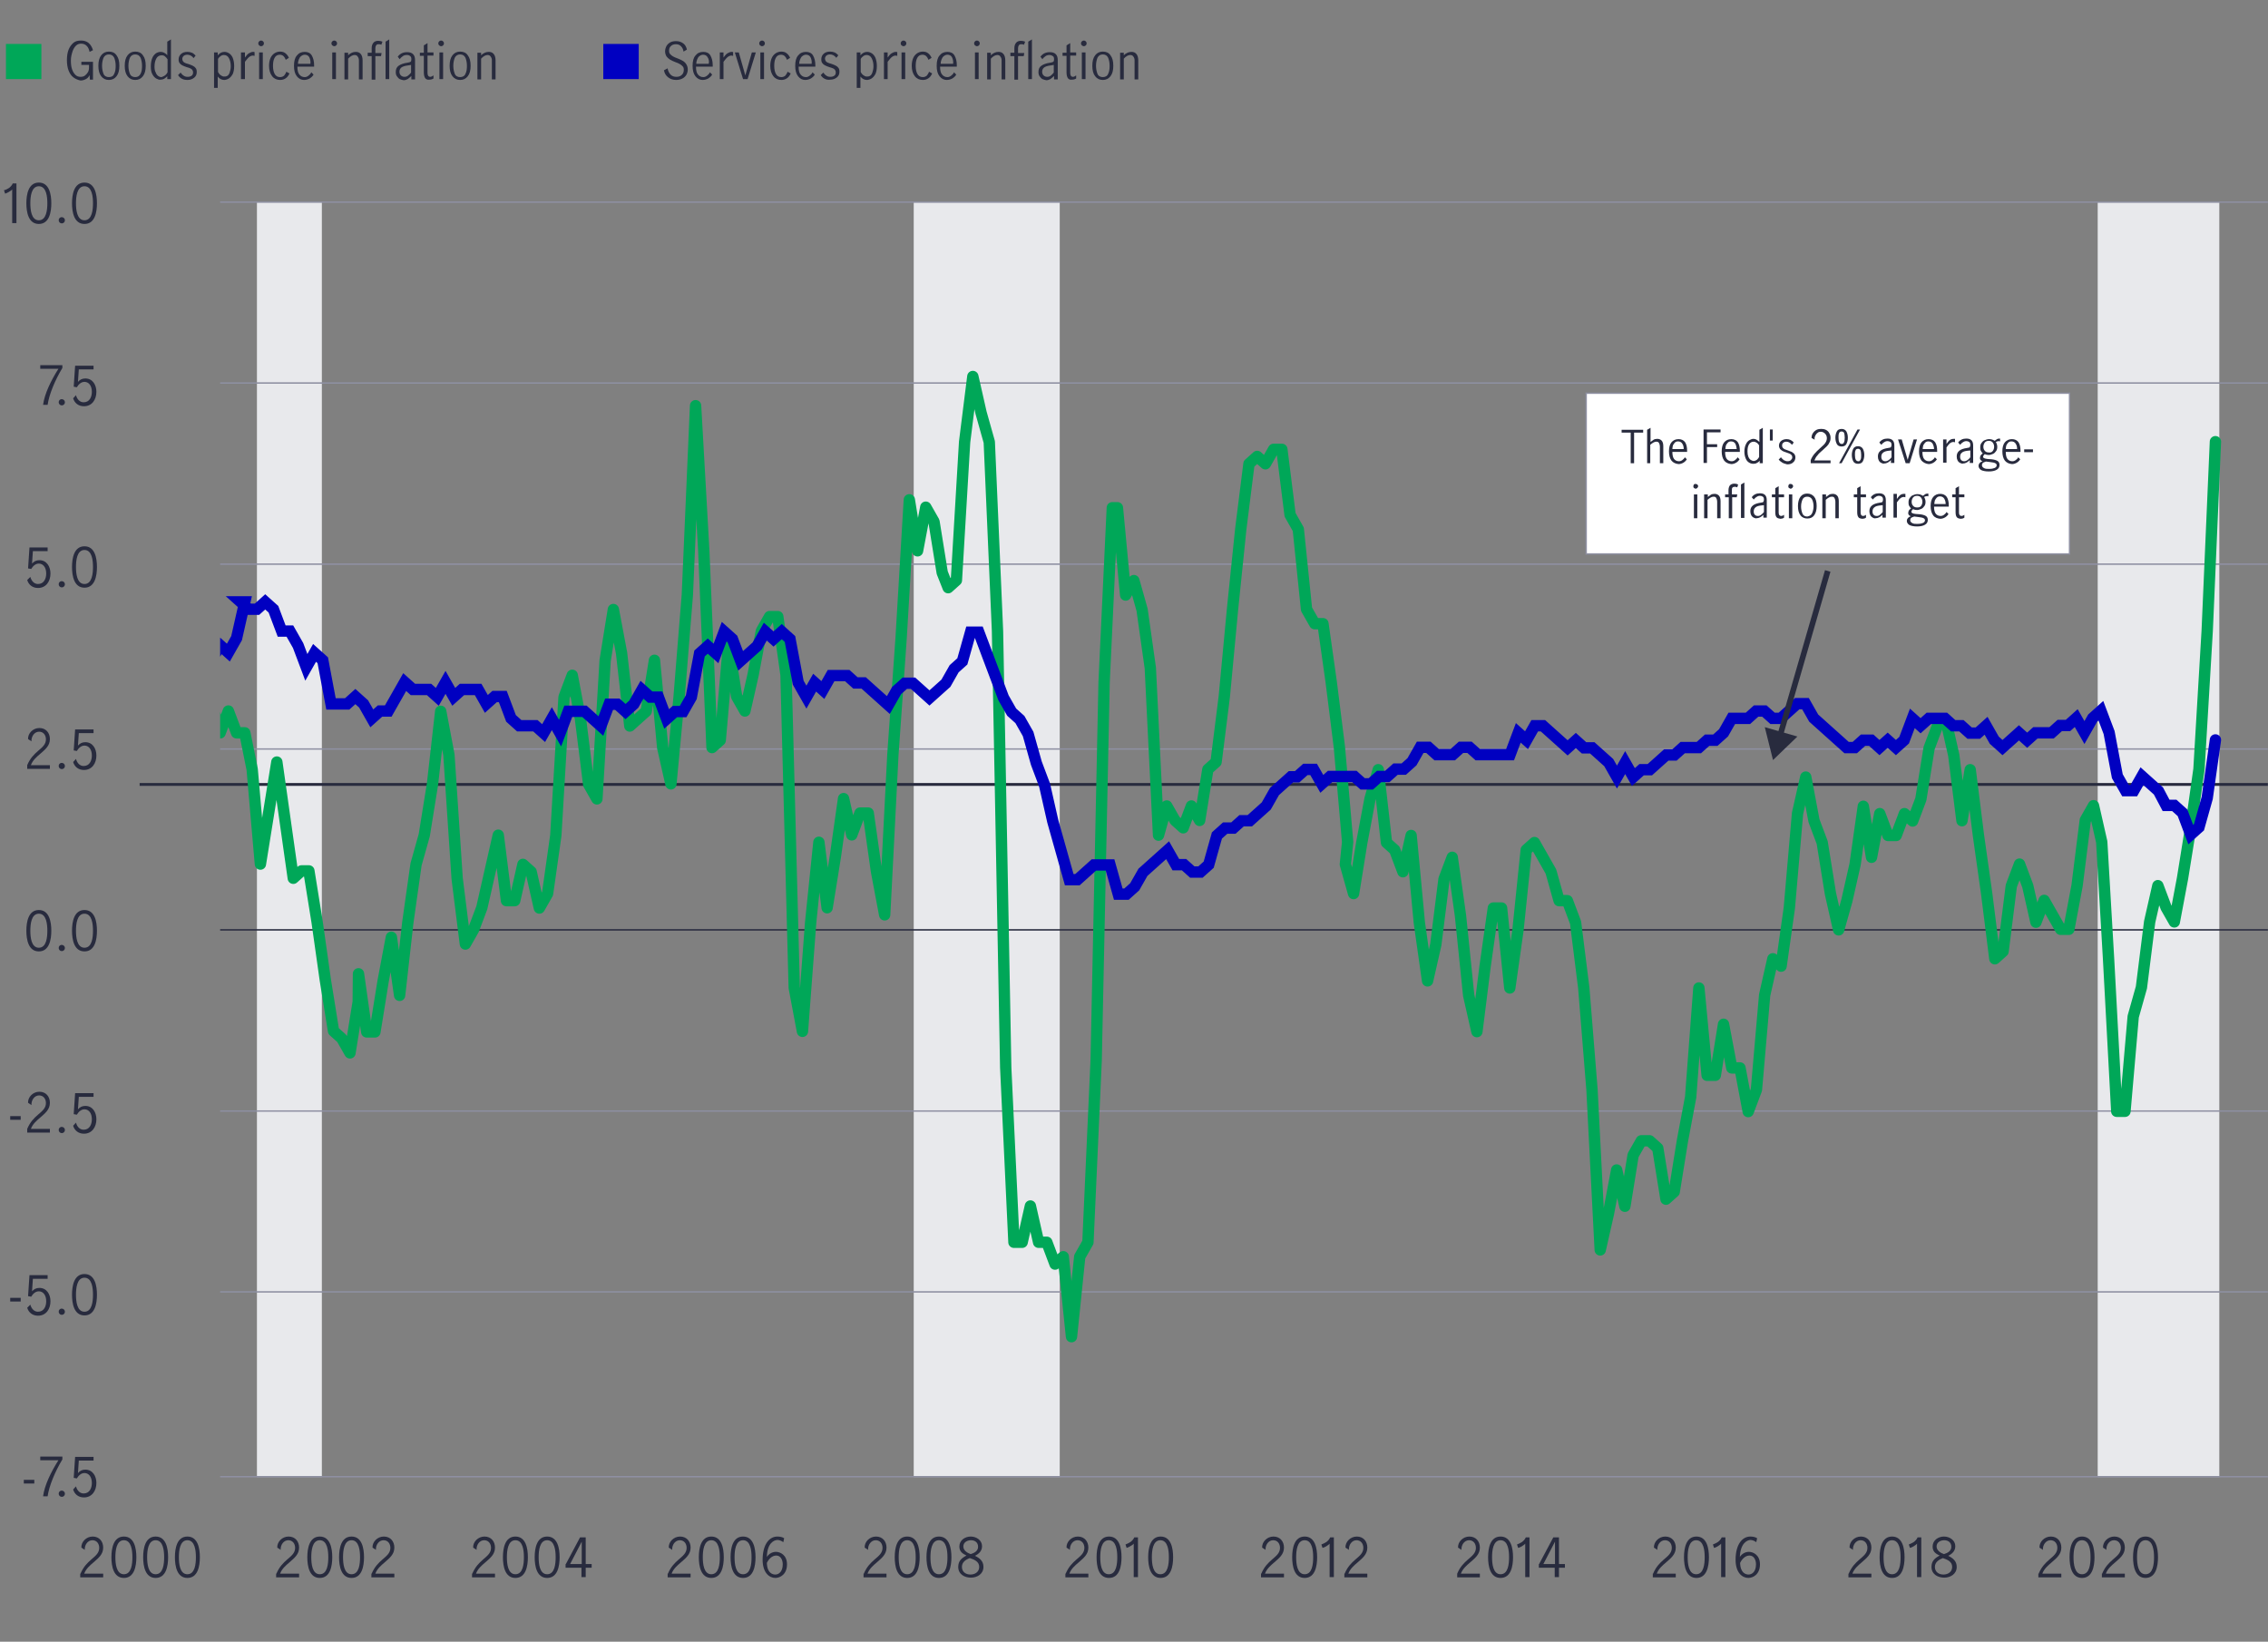 <?xml version="1.0" encoding="utf-8"?>
<!-- Generator: Adobe Illustrator 24.3.0, SVG Export Plug-In . SVG Version: 6.00 Build 0)  -->
<svg version="1.1" xmlns="http://www.w3.org/2000/svg" xmlns:xlink="http://www.w3.org/1999/xlink" x="0px" y="0px"
	 viewBox="0 0 800 579.1" style="enable-background:new 0 0 800 579.1;" xml:space="preserve">
<rect x="0" y="0" width="800" height="579.1" fill="#808080" stroke="none"/>
<style type="text/css">
	.st0{fill:#00A758;}
	.st1{fill:#282B3E;}
	.st2{fill:#0000C1;}
	.st3{clip-path:url(#SVGID_4_);fill:#EB6453;}
	.st4{clip-path:url(#SVGID_6_);fill:#00A758;}
	.st5{clip-path:url(#SVGID_8_);fill:none;stroke:#282B3E;stroke-width:0.5;stroke-miterlimit:10;}
	.st6{fill:#F2DAC1;fill-opacity:0;}
	.st7{fill:#D8D8D8;}
	.st8{fill:#E8E9EC;}
	.st9{clip-path:url(#SVGID_50_);}
	.st10{fill:none;stroke:#8E90A2;stroke-width:0.5;stroke-miterlimit:10;}
	.st11{fill:none;stroke:#282B3E;stroke-width:0.5;stroke-miterlimit:10;}
	.st12{clip-path:url(#SVGID_52_);}
	.st13{fill:none;stroke:#282B3E;stroke-miterlimit:10;}
	.st14{clip-path:url(#SVGID_54_);}
	.st15{fill:none;stroke:#00A758;stroke-width:4;stroke-linecap:round;stroke-linejoin:round;stroke-miterlimit:10;}
	.st16{fill:none;stroke:#0000C1;stroke-width:4;stroke-linecap:round;stroke-miterlimit:10;}
	.st17{clip-path:url(#SVGID_60_);}
	.st18{fill:#FFFFFF;fill-opacity:0.749;}
	.st19{fill:none;}
	.st20{fill:none;stroke:#0000C1;stroke-width:2;}
	.st21{fill:none;stroke:#00A758;stroke-width:2;}
	.st22{enable-background:new    ;}
	.st23{fill:none;stroke:#282B3E;stroke-width:2;}
	.st24{fill:#00A658;stroke:#FFFFFF;stroke-width:0.973;stroke-miterlimit:10;}
	.st25{fill:#0000C0;stroke:#FFFFFF;stroke-width:0.649;stroke-miterlimit:10;}
	.st26{fill:#FFFFFF;stroke:#8E90A2;stroke-width:0.493;stroke-miterlimit:10;}
	.st27{fill:none;stroke:#00A758;stroke-width:10;stroke-miterlimit:10;}
	.st28{fill:none;stroke:#EC6453;stroke-width:10;stroke-miterlimit:10;}
	.st29{fill:#EC6453;}
</style>
<g id="Scatter_chart">
</g>
<g id="Dots_only_for_scatter_chart">
</g>
<g id="Negative_numbers_for_stacked_bar_chart">
</g>
<g id="Positive_numbers_for_stacked_bar_chart">
</g>
<g id="Line_only">
</g>
<g id="Line_chart">
</g>
<g id="Bar_chart_and_numbers">
</g>
<g id="_x30__axis_line_black">
</g>
<g id="bar_chart_right_axis">
</g>
<g id="barchart_line_left_axis">
</g>
<g id="Stacked_bar_chart">
	<g>
		<path class="st0" d="M14.6,27.9H2.1V15.5h12.5V27.9z"/>
		<path class="st1" d="M25.9,27.3c-0.8-0.6-1.3-1.4-1.7-2.4c-0.4-1-0.6-2.3-0.6-3.7c0-1.4,0.2-2.7,0.6-3.7s1-1.8,1.7-2.4
			c0.7-0.6,1.6-0.8,2.7-0.8c1.1,0,2,0.3,2.7,0.9c0.7,0.6,1.2,1.5,1.5,2.5l-1.2,0.6c-0.2-0.9-0.5-1.6-1-2.1s-1.1-0.8-2-0.8
			c-0.7,0-1.3,0.2-1.8,0.7c-0.5,0.5-0.9,1.1-1.2,2S25,20.1,25,21.3c0,1.2,0.1,2.2,0.4,3.1c0.3,0.9,0.7,1.5,1.2,2
			c0.5,0.5,1.1,0.7,1.8,0.7c0.6,0,1.1-0.1,1.5-0.4c0.4-0.3,0.8-0.7,1.1-1.2c0.3-0.5,0.4-1.1,0.4-1.8v-0.8h-2.7v-1.1h4.1v6.3h-1.1
			l-0.1-1.6c-0.3,0.6-0.7,1.1-1.3,1.4c-0.6,0.3-1.2,0.5-1.9,0.5C27.5,28.2,26.7,27.9,25.9,27.3z"/>
		<path class="st1" d="M35.7,26.9c-0.7-0.9-1-2.1-1-3.7c0-1.6,0.3-2.8,1-3.7c0.7-0.9,1.6-1.3,2.7-1.3c1.2,0,2.1,0.4,2.7,1.3
			c0.7,0.9,1,2.1,1,3.7c0,1.6-0.3,2.8-1,3.7c-0.7,0.9-1.6,1.3-2.7,1.3C37.3,28.2,36.4,27.8,35.7,26.9z M40.3,26
			c0.4-0.8,0.5-1.7,0.5-2.8c0-1.1-0.2-2-0.5-2.8c-0.4-0.8-1-1.2-1.9-1.2c-0.9,0-1.5,0.4-1.9,1.2c-0.3,0.8-0.5,1.7-0.5,2.8
			c0,1.1,0.2,2,0.5,2.8c0.3,0.8,1,1.2,1.9,1.2C39.4,27.2,40,26.8,40.3,26z"/>
		<path class="st1" d="M45,26.9c-0.7-0.9-1-2.1-1-3.7c0-1.6,0.3-2.8,1-3.7c0.7-0.9,1.6-1.3,2.7-1.3c1.2,0,2.1,0.4,2.7,1.3
			c0.7,0.9,1,2.1,1,3.7c0,1.6-0.3,2.8-1,3.7c-0.7,0.9-1.6,1.3-2.7,1.3C46.6,28.2,45.7,27.8,45,26.9z M49.6,26
			c0.4-0.8,0.5-1.7,0.5-2.8c0-1.1-0.2-2-0.5-2.8c-0.4-0.8-1-1.2-1.9-1.2c-0.9,0-1.5,0.4-1.9,1.2c-0.3,0.8-0.5,1.7-0.5,2.8
			c0,1.1,0.2,2,0.5,2.8c0.3,0.8,1,1.2,1.9,1.2C48.6,27.2,49.2,26.8,49.6,26z"/>
		<path class="st1" d="M55.1,27.7c-0.5-0.3-1-0.8-1.4-1.6c-0.4-0.7-0.5-1.7-0.5-2.8c0-1.1,0.2-2.1,0.5-2.8c0.3-0.8,0.8-1.3,1.3-1.7
			c0.5-0.3,1.1-0.5,1.7-0.5c0.4,0,0.8,0.1,1.2,0.3c0.4,0.2,0.8,0.5,1.1,0.9v-4.8l1.3-0.8v14h-1.3v-1c-0.4,0.4-0.8,0.7-1.1,0.9
			c-0.4,0.2-0.8,0.3-1.3,0.3C56.2,28.2,55.7,28,55.1,27.7z M58.2,26.6c0.4-0.3,0.7-0.7,0.9-1.1v-4.6c-0.3-0.4-0.6-0.8-0.9-1
			c-0.3-0.3-0.7-0.4-1.2-0.4c-0.8,0-1.5,0.4-1.9,1.2c-0.4,0.8-0.6,1.7-0.6,2.8c0,0.8,0.1,1.5,0.4,2c0.2,0.6,0.5,1,0.9,1.3
			c0.4,0.3,0.8,0.4,1.2,0.4C57.4,27,57.8,26.9,58.2,26.6z"/>
		<path class="st1" d="M64.2,27.8c-0.6-0.3-1-0.7-1.4-1.3l0.9-0.9c0.3,0.4,0.6,0.8,1.1,1.1c0.4,0.3,0.9,0.4,1.4,0.4
			c0.5,0,1-0.1,1.4-0.4c0.4-0.3,0.5-0.7,0.5-1.2c0-0.3-0.1-0.6-0.3-0.9c-0.2-0.2-0.4-0.4-0.7-0.5c-0.3-0.1-0.7-0.3-1.2-0.4
			c-0.6-0.2-1.1-0.4-1.5-0.6c-0.4-0.2-0.7-0.4-1-0.8C63.1,22,63,21.5,63,21c0-0.8,0.3-1.5,0.9-2c0.6-0.5,1.3-0.7,2.2-0.7
			c0.6,0,1.1,0.1,1.6,0.3c0.5,0.2,0.9,0.6,1.3,1l-0.7,0.9c-0.6-0.8-1.4-1.2-2.2-1.2c-0.5,0-0.9,0.1-1.3,0.4
			c-0.3,0.3-0.5,0.6-0.5,1.1c0,0.3,0.1,0.6,0.3,0.9c0.2,0.2,0.4,0.4,0.7,0.5s0.7,0.3,1.2,0.4c0.6,0.2,1.1,0.4,1.5,0.6
			c0.4,0.2,0.7,0.4,1,0.8c0.3,0.3,0.4,0.8,0.4,1.4c0,0.9-0.3,1.5-0.9,2s-1.4,0.8-2.3,0.8C65.4,28.2,64.8,28.1,64.2,27.8z"/>
		<path class="st1" d="M76.8,18.5v1c0.4-0.4,0.7-0.7,1.1-0.9s0.8-0.3,1.3-0.3c0.6,0,1.1,0.2,1.6,0.5c0.5,0.3,1,0.9,1.3,1.6
			c0.3,0.8,0.5,1.7,0.5,2.9c0,1.2-0.2,2.1-0.5,2.8c-0.4,0.7-0.8,1.2-1.4,1.6c-0.5,0.3-1.1,0.5-1.6,0.5c-0.9,0-1.7-0.4-2.3-1.2v4
			h-1.3V18.5H76.8z M80.1,26.8c0.4-0.2,0.7-0.6,0.9-1.2c0.2-0.6,0.4-1.3,0.4-2.2c0-1.1-0.2-2-0.6-2.8s-1-1.2-1.8-1.2
			c-0.4,0-0.8,0.1-1.2,0.4s-0.7,0.6-0.9,1v4.6c0.2,0.4,0.5,0.8,0.9,1.1s0.8,0.5,1.2,0.5S79.7,27,80.1,26.8z"/>
		<path class="st1" d="M86.4,18.5v1.8c0.5-0.7,0.9-1.2,1.4-1.5s1-0.5,1.5-0.5c0.2,0,0.3,0,0.5,0.1v1.3c-0.2,0-0.4-0.1-0.6-0.1
			c-0.5,0-0.9,0.2-1.3,0.5s-0.9,0.9-1.5,1.7v6.1H85v-9.4H86.4z"/>
		<path class="st1" d="M91.4,16c-0.2-0.2-0.3-0.4-0.3-0.7c0-0.3,0.1-0.5,0.3-0.7c0.2-0.2,0.4-0.3,0.7-0.3s0.5,0.1,0.7,0.3
			c0.2,0.2,0.3,0.4,0.3,0.7c0,0.3-0.1,0.5-0.3,0.7c-0.2,0.2-0.4,0.3-0.7,0.3S91.5,16.1,91.4,16z M91.4,18.5h1.3v9.4h-1.3V18.5z"/>
		<path class="st1" d="M96,26.9c-0.7-0.9-1.1-2.1-1.1-3.7c0-1.1,0.2-2,0.5-2.7c0.3-0.7,0.8-1.3,1.4-1.7s1.3-0.6,2-0.6
			c0.8,0,1.4,0.2,1.9,0.6s0.9,0.9,1.2,1.6l-1.1,0.7c-0.2-0.5-0.4-0.9-0.8-1.3c-0.3-0.3-0.8-0.5-1.3-0.5c-0.9,0-1.5,0.4-1.9,1.2
			c-0.4,0.8-0.5,1.7-0.5,2.8c0,1.1,0.2,2.1,0.6,2.8c0.4,0.7,1,1.1,1.9,1.1c0.6,0,1-0.2,1.4-0.5c0.3-0.4,0.6-0.8,0.8-1.4l1.1,0.6
			c-0.3,0.7-0.7,1.3-1.3,1.7s-1.2,0.6-2,0.6C97.7,28.2,96.7,27.8,96,26.9z"/>
		<path class="st1" d="M104.7,26.9c-0.7-0.9-1-2.1-1-3.7c0-1.6,0.3-2.8,1-3.6c0.7-0.9,1.6-1.3,2.8-1.3c1.1,0,2,0.4,2.5,1.3
			s0.8,2,0.8,3.4c0,0.2,0,0.3,0,0.5h-5.9c0,1.3,0.2,2.2,0.7,2.8c0.5,0.6,1.1,0.9,1.9,0.9c0.5,0,0.9-0.2,1.3-0.5s0.8-0.7,1-1.2
			l0.8,0.8c-0.3,0.6-0.8,1-1.4,1.4c-0.6,0.3-1.2,0.5-2,0.5C106.3,28.2,105.4,27.8,104.7,26.9z M109.1,20.2c-0.3-0.6-0.9-0.9-1.6-0.9
			c-0.5,0-0.9,0.2-1.3,0.5s-0.6,0.7-0.8,1.2c-0.2,0.5-0.3,1-0.3,1.5h4.4C109.6,21.6,109.4,20.8,109.1,20.2z"/>
		<path class="st1" d="M117.2,16c-0.2-0.2-0.3-0.4-0.3-0.7c0-0.3,0.1-0.5,0.3-0.7c0.2-0.2,0.4-0.3,0.7-0.3s0.5,0.1,0.7,0.3
			c0.2,0.2,0.3,0.4,0.3,0.7c0,0.3-0.1,0.5-0.3,0.7c-0.2,0.2-0.4,0.3-0.7,0.3S117.4,16.1,117.2,16z M117.2,18.5h1.3v9.4h-1.3V18.5z"
			/>
		<path class="st1" d="M122.8,18.5v1c0.4-0.4,0.8-0.7,1.3-0.9c0.4-0.2,0.9-0.3,1.4-0.3c0.7,0,1.3,0.2,1.7,0.7
			c0.4,0.4,0.7,1.2,0.7,2.3v6.7h-1.3v-6.7c0-0.5-0.1-0.9-0.4-1.3c-0.2-0.4-0.6-0.6-1.1-0.6c-0.7,0-1.5,0.4-2.3,1.3v7.3h-1.3v-9.4
			H122.8z"/>
		<path class="st1" d="M129.7,19.7v-1.1h1.4v-1.6c0-0.8,0.2-1.4,0.6-1.9c0.4-0.5,1-0.7,1.7-0.7c0.6,0,1,0.1,1.5,0.3l-0.4,1.1
			c-0.3-0.2-0.6-0.2-1-0.2c-0.4,0-0.7,0.1-0.8,0.4c-0.2,0.2-0.3,0.6-0.3,1v1.7h2.2l-0.2,1.1h-2v8.3h-1.3v-8.3H129.7z"/>
		<path class="st1" d="M136,14.7l1.3-0.8v14H136V14.7z"/>
		<path class="st1" d="M141,27.9c-0.4-0.2-0.7-0.6-1-1c-0.3-0.4-0.4-0.9-0.4-1.5c0-1,0.3-1.7,1-2.2c0.7-0.5,1.7-0.9,3.2-1.1
			c0.5-0.1,0.9-0.2,1-0.3c0.2-0.1,0.3-0.4,0.3-0.9c0-0.5-0.1-0.9-0.4-1.1c-0.3-0.3-0.7-0.4-1.2-0.4s-1,0.1-1.4,0.4
			c-0.4,0.3-0.8,0.6-1.1,1.1l-0.7-0.9c0.8-1.1,1.9-1.6,3.3-1.6c0.9,0,1.6,0.2,2.1,0.7c0.5,0.5,0.7,1.2,0.7,2.1v6.8h-1.3v-1.2
			c-0.5,0.5-0.9,0.8-1.3,1.1c-0.4,0.2-0.9,0.4-1.4,0.4C141.9,28.2,141.4,28.1,141,27.9z M143.9,26.7c0.4-0.3,0.8-0.7,1.1-1.1v-2.7h0
			l-1.2,0.2c-1,0.1-1.8,0.4-2.2,0.7c-0.5,0.4-0.7,0.9-0.7,1.5c0,0.6,0.2,1,0.5,1.3c0.3,0.3,0.7,0.5,1.3,0.5
			C143.1,27.1,143.5,27,143.9,26.7z"/>
		<path class="st1" d="M150,27.6c-0.3-0.4-0.5-1.1-0.5-2.1v-5.8h-1.4v-1.1h1.4V16l1.3-0.8v3.3h2.1v1.1h-2.1v6.1c0,0.9,0.3,1.4,1,1.4
			c0.3,0,0.7-0.2,1.1-0.5l0,1.1c-0.5,0.3-1,0.4-1.5,0.4C150.9,28.2,150.3,28,150,27.6z"/>
		<path class="st1" d="M154.9,16c-0.2-0.2-0.3-0.4-0.3-0.7c0-0.3,0.1-0.5,0.3-0.7c0.2-0.2,0.4-0.3,0.7-0.3s0.5,0.1,0.7,0.3
			c0.2,0.2,0.3,0.4,0.3,0.7c0,0.3-0.1,0.5-0.3,0.7c-0.2,0.2-0.4,0.3-0.7,0.3S155.1,16.1,154.9,16z M155,18.5h1.3v9.4H155V18.5z"/>
		<path class="st1" d="M159.6,26.9c-0.7-0.9-1-2.1-1-3.7c0-1.6,0.3-2.8,1-3.7c0.7-0.9,1.6-1.3,2.7-1.3c1.2,0,2.1,0.4,2.7,1.3
			c0.7,0.9,1,2.1,1,3.7c0,1.6-0.3,2.8-1,3.7c-0.7,0.9-1.6,1.3-2.7,1.3C161.2,28.2,160.3,27.8,159.6,26.9z M164.2,26
			c0.4-0.8,0.5-1.7,0.5-2.8c0-1.1-0.2-2-0.5-2.8c-0.4-0.8-1-1.2-1.9-1.2c-0.9,0-1.5,0.4-1.9,1.2c-0.3,0.8-0.5,1.7-0.5,2.8
			c0,1.1,0.2,2,0.5,2.8c0.3,0.8,1,1.2,1.9,1.2C163.2,27.2,163.9,26.8,164.2,26z"/>
		<path class="st1" d="M169.7,18.5v1c0.4-0.4,0.8-0.7,1.3-0.9c0.4-0.2,0.9-0.3,1.4-0.3c0.7,0,1.3,0.2,1.7,0.7
			c0.4,0.4,0.7,1.2,0.7,2.3v6.7h-1.3v-6.7c0-0.5-0.1-0.9-0.4-1.3c-0.2-0.4-0.6-0.6-1.1-0.6c-0.7,0-1.5,0.4-2.3,1.3v7.3h-1.3v-9.4
			H169.7z"/>
		<path class="st2" d="M225.3,27.9h-12.5V15.5h12.5V27.9z"/>
		<path class="st1" d="M235.7,27.3c-0.8-0.6-1.3-1.4-1.5-2.5l1.3-0.7c0.1,0.9,0.5,1.6,1,2.2c0.6,0.6,1.3,0.8,2.1,0.8
			c0.8,0,1.4-0.2,1.9-0.7c0.5-0.4,0.7-1.1,0.7-1.8c0-0.5-0.1-0.9-0.4-1.2c-0.3-0.3-0.6-0.6-1-0.8s-0.9-0.5-1.6-0.7
			c-0.8-0.3-1.4-0.6-1.9-0.9c-0.5-0.3-0.9-0.7-1.2-1.1c-0.3-0.5-0.5-1.1-0.5-1.8c0-0.7,0.2-1.3,0.5-1.9c0.3-0.5,0.8-1,1.4-1.3
			c0.6-0.3,1.3-0.4,2-0.4c1,0,1.8,0.3,2.5,0.8c0.7,0.5,1.1,1.3,1.3,2.2l-1.2,0.7c-0.1-0.8-0.4-1.4-0.9-1.9c-0.5-0.5-1-0.7-1.8-0.7
			c-0.7,0-1.3,0.2-1.7,0.6c-0.5,0.4-0.7,1-0.7,1.7c0,0.5,0.1,0.9,0.4,1.2c0.3,0.3,0.6,0.6,1,0.8c0.4,0.2,0.9,0.5,1.6,0.7
			c0.8,0.3,1.4,0.6,1.9,0.9c0.5,0.3,0.9,0.7,1.2,1.2s0.5,1.1,0.5,1.8c0,0.7-0.2,1.4-0.5,1.9s-0.8,1-1.4,1.3
			c-0.6,0.3-1.3,0.5-2.2,0.5C237.4,28.2,236.5,27.9,235.7,27.3z"/>
		<path class="st1" d="M245.3,26.9c-0.7-0.9-1-2.1-1-3.7c0-1.6,0.3-2.8,1-3.6c0.7-0.9,1.6-1.3,2.8-1.3c1.1,0,2,0.4,2.5,1.3
			s0.8,2,0.8,3.4c0,0.2,0,0.3,0,0.5h-5.9c0,1.3,0.2,2.2,0.7,2.8c0.5,0.6,1.1,0.9,1.9,0.9c0.5,0,0.9-0.2,1.3-0.5s0.8-0.7,1-1.2
			l0.8,0.8c-0.3,0.6-0.8,1-1.4,1.4c-0.6,0.3-1.2,0.5-2,0.5C246.9,28.2,246,27.8,245.3,26.9z M249.6,20.2c-0.3-0.6-0.9-0.9-1.6-0.9
			c-0.5,0-0.9,0.2-1.3,0.5s-0.6,0.7-0.8,1.2c-0.2,0.5-0.3,1-0.3,1.5h4.4C250.2,21.6,250,20.8,249.6,20.2z"/>
		<path class="st1" d="M255.2,18.5v1.8c0.5-0.7,0.9-1.2,1.4-1.5s1-0.5,1.5-0.5c0.2,0,0.3,0,0.5,0.1v1.3c-0.2,0-0.4-0.1-0.6-0.1
			c-0.5,0-0.9,0.2-1.3,0.5s-0.9,0.9-1.5,1.7v6.1h-1.3v-9.4H255.2z"/>
		<path class="st1" d="M259.2,18.5h1.4l2.3,8.1h0l2.3-8.1h1.4l-2.9,9.4h-1.6L259.2,18.5z"/>
		<path class="st1" d="M268.1,16c-0.2-0.2-0.3-0.4-0.3-0.7c0-0.3,0.1-0.5,0.3-0.7c0.2-0.2,0.4-0.3,0.7-0.3s0.5,0.1,0.7,0.3
			c0.2,0.2,0.3,0.4,0.3,0.7c0,0.3-0.1,0.5-0.3,0.7c-0.2,0.2-0.4,0.3-0.7,0.3S268.3,16.1,268.1,16z M268.2,18.5h1.3v9.4h-1.3V18.5z"
			/>
		<path class="st1" d="M272.8,26.9c-0.7-0.9-1.1-2.1-1.1-3.7c0-1.1,0.2-2,0.5-2.7c0.3-0.7,0.8-1.3,1.4-1.7s1.3-0.6,2-0.6
			c0.8,0,1.4,0.2,1.9,0.6s0.9,0.9,1.2,1.6l-1.1,0.7c-0.2-0.5-0.4-0.9-0.8-1.3c-0.3-0.3-0.8-0.5-1.3-0.5c-0.9,0-1.5,0.4-1.9,1.2
			c-0.4,0.8-0.5,1.7-0.5,2.8c0,1.1,0.2,2.1,0.6,2.8c0.4,0.7,1,1.1,1.9,1.1c0.6,0,1-0.2,1.4-0.5c0.3-0.4,0.6-0.8,0.8-1.4l1.1,0.6
			c-0.3,0.7-0.7,1.3-1.3,1.7s-1.2,0.6-2,0.6C274.5,28.2,273.5,27.8,272.8,26.9z"/>
		<path class="st1" d="M281.5,26.9c-0.7-0.9-1-2.1-1-3.7c0-1.6,0.3-2.8,1-3.6c0.7-0.9,1.6-1.3,2.8-1.3c1.1,0,2,0.4,2.5,1.3
			s0.8,2,0.8,3.4c0,0.2,0,0.3,0,0.5h-5.9c0,1.3,0.2,2.2,0.7,2.8c0.5,0.6,1.1,0.9,1.9,0.9c0.5,0,0.9-0.2,1.3-0.5s0.8-0.7,1-1.2
			l0.8,0.8c-0.3,0.6-0.8,1-1.4,1.4c-0.6,0.3-1.2,0.5-2,0.5C283.1,28.2,282.2,27.8,281.5,26.9z M285.9,20.2c-0.3-0.6-0.9-0.9-1.6-0.9
			c-0.5,0-0.9,0.2-1.3,0.5s-0.6,0.7-0.8,1.2c-0.2,0.5-0.3,1-0.3,1.5h4.4C286.4,21.6,286.2,20.8,285.9,20.2z"/>
		<path class="st1" d="M290.9,27.8c-0.6-0.3-1-0.7-1.4-1.3l0.9-0.9c0.3,0.4,0.6,0.8,1.1,1.1c0.4,0.3,0.9,0.4,1.4,0.4
			c0.5,0,1-0.1,1.4-0.4c0.4-0.3,0.5-0.7,0.5-1.2c0-0.3-0.1-0.6-0.3-0.9c-0.2-0.2-0.4-0.4-0.7-0.5c-0.3-0.1-0.7-0.3-1.2-0.4
			c-0.6-0.2-1.1-0.4-1.5-0.6c-0.4-0.2-0.7-0.4-1-0.8c-0.3-0.3-0.4-0.8-0.4-1.4c0-0.8,0.3-1.5,0.9-2c0.6-0.5,1.3-0.7,2.2-0.7
			c0.6,0,1.1,0.1,1.6,0.3c0.5,0.2,0.9,0.6,1.3,1l-0.7,0.9c-0.6-0.8-1.4-1.2-2.2-1.2c-0.5,0-0.9,0.1-1.3,0.4
			c-0.3,0.3-0.5,0.6-0.5,1.1c0,0.3,0.1,0.6,0.3,0.9c0.2,0.2,0.4,0.4,0.7,0.5s0.7,0.3,1.2,0.4c0.6,0.2,1.1,0.4,1.5,0.6
			c0.4,0.2,0.7,0.4,1,0.8c0.3,0.3,0.4,0.8,0.4,1.4c0,0.9-0.3,1.5-0.9,2s-1.4,0.8-2.3,0.8C292.1,28.2,291.5,28.1,290.9,27.8z"/>
		<path class="st1" d="M303.5,18.5v1c0.4-0.4,0.7-0.7,1.1-0.9s0.8-0.3,1.3-0.3c0.6,0,1.1,0.2,1.6,0.5c0.5,0.3,1,0.9,1.3,1.6
			c0.3,0.8,0.5,1.7,0.5,2.9c0,1.2-0.2,2.1-0.5,2.8c-0.4,0.7-0.8,1.2-1.4,1.6c-0.5,0.3-1.1,0.5-1.6,0.5c-0.9,0-1.7-0.4-2.3-1.2v4
			h-1.3V18.5H303.5z M306.8,26.8c0.4-0.2,0.7-0.6,0.9-1.2c0.2-0.6,0.4-1.3,0.4-2.2c0-1.1-0.2-2-0.6-2.8s-1-1.2-1.8-1.2
			c-0.4,0-0.8,0.1-1.2,0.4s-0.7,0.6-0.9,1v4.6c0.2,0.4,0.5,0.8,0.9,1.1s0.8,0.5,1.2,0.5S306.4,27,306.8,26.8z"/>
		<path class="st1" d="M313.1,18.5v1.8c0.5-0.7,0.9-1.2,1.4-1.5s1-0.5,1.5-0.5c0.2,0,0.3,0,0.5,0.1v1.3c-0.2,0-0.4-0.1-0.6-0.1
			c-0.5,0-0.9,0.2-1.3,0.5s-0.9,0.9-1.5,1.7v6.1h-1.3v-9.4H313.1z"/>
		<path class="st1" d="M318,16c-0.2-0.2-0.3-0.4-0.3-0.7c0-0.3,0.1-0.5,0.3-0.7c0.2-0.2,0.4-0.3,0.7-0.3s0.5,0.1,0.7,0.3
			c0.2,0.2,0.3,0.4,0.3,0.7c0,0.3-0.1,0.5-0.3,0.7c-0.2,0.2-0.4,0.3-0.7,0.3S318.2,16.1,318,16z M318,18.5h1.3v9.4H318V18.5z"/>
		<path class="st1" d="M322.7,26.9c-0.7-0.9-1.1-2.1-1.1-3.7c0-1.1,0.2-2,0.5-2.7c0.3-0.7,0.8-1.3,1.4-1.7s1.3-0.6,2-0.6
			c0.8,0,1.4,0.2,1.9,0.6s0.9,0.9,1.2,1.6l-1.1,0.7c-0.2-0.5-0.4-0.9-0.8-1.3c-0.3-0.3-0.8-0.5-1.3-0.5c-0.9,0-1.5,0.4-1.9,1.2
			c-0.4,0.8-0.5,1.7-0.5,2.8c0,1.1,0.2,2.1,0.6,2.8c0.4,0.7,1,1.1,1.9,1.1c0.6,0,1-0.2,1.4-0.5c0.3-0.4,0.6-0.8,0.8-1.4l1.1,0.6
			c-0.3,0.7-0.7,1.3-1.3,1.7s-1.2,0.6-2,0.6C324.4,28.2,323.4,27.8,322.7,26.9z"/>
		<path class="st1" d="M331.4,26.9c-0.7-0.9-1-2.1-1-3.7c0-1.6,0.3-2.8,1-3.6c0.7-0.9,1.6-1.3,2.8-1.3c1.1,0,2,0.4,2.5,1.3
			s0.8,2,0.8,3.4c0,0.2,0,0.3,0,0.5h-5.9c0,1.3,0.2,2.2,0.7,2.8c0.5,0.6,1.1,0.9,1.9,0.9c0.5,0,0.9-0.2,1.3-0.5s0.8-0.7,1-1.2
			l0.8,0.8c-0.3,0.6-0.8,1-1.4,1.4c-0.6,0.3-1.2,0.5-2,0.5C333,28.2,332.1,27.8,331.4,26.9z M335.8,20.2c-0.3-0.6-0.9-0.9-1.6-0.9
			c-0.5,0-0.9,0.2-1.3,0.5s-0.6,0.7-0.8,1.2c-0.2,0.5-0.3,1-0.3,1.5h4.4C336.3,21.6,336.1,20.8,335.8,20.2z"/>
		<path class="st1" d="M343.9,16c-0.2-0.2-0.3-0.4-0.3-0.7c0-0.3,0.1-0.5,0.3-0.7c0.2-0.2,0.4-0.3,0.7-0.3s0.5,0.1,0.7,0.3
			c0.2,0.2,0.3,0.4,0.3,0.7c0,0.3-0.1,0.5-0.3,0.7c-0.2,0.2-0.4,0.3-0.7,0.3S344.1,16.1,343.9,16z M343.9,18.5h1.3v9.4h-1.3V18.5z"
			/>
		<path class="st1" d="M349.5,18.5v1c0.4-0.4,0.8-0.7,1.3-0.9c0.4-0.2,0.9-0.3,1.4-0.3c0.7,0,1.3,0.2,1.7,0.7
			c0.4,0.4,0.7,1.2,0.7,2.3v6.7h-1.3v-6.7c0-0.5-0.1-0.9-0.4-1.3c-0.2-0.4-0.6-0.6-1.1-0.6c-0.7,0-1.5,0.4-2.3,1.3v7.3h-1.3v-9.4
			H349.5z"/>
		<path class="st1" d="M356.4,19.7v-1.1h1.4v-1.6c0-0.8,0.2-1.4,0.6-1.9c0.4-0.5,1-0.7,1.7-0.7c0.6,0,1,0.1,1.5,0.3l-0.4,1.1
			c-0.3-0.2-0.6-0.2-1-0.2c-0.4,0-0.7,0.1-0.8,0.4c-0.2,0.2-0.3,0.6-0.3,1v1.7h2.2l-0.2,1.1h-2v8.3h-1.3v-8.3H356.4z"/>
		<path class="st1" d="M362.7,14.7l1.3-0.8v14h-1.3V14.7z"/>
		<path class="st1" d="M367.7,27.9c-0.4-0.2-0.7-0.6-1-1c-0.3-0.4-0.4-0.9-0.4-1.5c0-1,0.3-1.7,1-2.2s1.7-0.9,3.2-1.1
			c0.5-0.1,0.9-0.2,1-0.3c0.2-0.1,0.3-0.4,0.3-0.9c0-0.5-0.1-0.9-0.4-1.1s-0.7-0.4-1.2-0.4c-0.5,0-1,0.1-1.4,0.4
			c-0.4,0.3-0.8,0.6-1.1,1.1l-0.7-0.9c0.8-1.1,1.9-1.6,3.3-1.6c0.9,0,1.6,0.2,2.1,0.7c0.5,0.5,0.7,1.2,0.7,2.1v6.8h-1.3v-1.2
			c-0.5,0.5-0.9,0.8-1.3,1.1c-0.4,0.2-0.9,0.4-1.4,0.4C368.6,28.2,368.1,28.1,367.7,27.9z M370.6,26.7c0.4-0.3,0.8-0.7,1.1-1.1v-2.7
			h0l-1.2,0.2c-1,0.1-1.8,0.4-2.2,0.7c-0.5,0.4-0.7,0.9-0.7,1.5c0,0.6,0.2,1,0.5,1.3c0.3,0.3,0.7,0.5,1.3,0.5
			C369.8,27.1,370.2,27,370.6,26.7z"/>
		<path class="st1" d="M376.7,27.6c-0.3-0.4-0.5-1.1-0.5-2.1v-5.8h-1.4v-1.1h1.4V16l1.3-0.8v3.3h2.1v1.1h-2.1v6.1
			c0,0.9,0.3,1.4,1,1.4c0.3,0,0.7-0.2,1.1-0.5l0,1.1c-0.5,0.3-1,0.4-1.5,0.4C377.5,28.2,377,28,376.7,27.6z"/>
		<path class="st1" d="M381.6,16c-0.2-0.2-0.3-0.4-0.3-0.7c0-0.3,0.1-0.5,0.3-0.7c0.2-0.2,0.4-0.3,0.7-0.3s0.5,0.1,0.7,0.3
			c0.2,0.2,0.3,0.4,0.3,0.7c0,0.3-0.1,0.5-0.3,0.7c-0.2,0.2-0.4,0.3-0.7,0.3S381.8,16.1,381.6,16z M381.6,18.5h1.3v9.4h-1.3V18.5z"
			/>
		<path class="st1" d="M386.3,26.9c-0.7-0.9-1-2.1-1-3.7c0-1.6,0.3-2.8,1-3.7c0.7-0.9,1.6-1.3,2.7-1.3c1.2,0,2.1,0.4,2.7,1.3
			c0.7,0.9,1,2.1,1,3.7c0,1.6-0.3,2.8-1,3.7c-0.7,0.9-1.6,1.3-2.7,1.3C387.9,28.2,387,27.8,386.3,26.9z M390.9,26
			c0.4-0.8,0.5-1.7,0.5-2.8c0-1.1-0.2-2-0.5-2.8c-0.4-0.8-1-1.2-1.9-1.2c-0.9,0-1.5,0.4-1.9,1.2c-0.3,0.8-0.5,1.7-0.5,2.8
			c0,1.1,0.2,2,0.5,2.8c0.3,0.8,1,1.2,1.9,1.2C389.9,27.2,390.6,26.8,390.9,26z"/>
		<path class="st1" d="M396.4,18.5v1c0.4-0.4,0.8-0.7,1.3-0.9c0.4-0.2,0.9-0.3,1.4-0.3c0.7,0,1.3,0.2,1.7,0.7
			c0.4,0.4,0.7,1.2,0.7,2.3v6.7h-1.3v-6.7c0-0.5-0.1-0.9-0.4-1.3c-0.2-0.4-0.6-0.6-1.1-0.6c-0.7,0-1.5,0.4-2.3,1.3v7.3h-1.3v-9.4
			H396.4z"/>
	</g>
</g>
<g id="Pyramid_graphic">
</g>
<g id="Mountain_chart">
	<g>
		<g transform="matrix(1 0 0 1 8 8)">
			<g>
				<g transform="matrix(1 0 0 1 28.353 0)">
					<rect x="12.9" y="52.2" class="st6" width="750.7" height="471"/>
				</g>
				<g transform="matrix(1 0 0 1 28.353 0)">
					<g>
						<g transform="matrix(1 0 0 1 30.277 0)">
							<rect x="24" y="63.3" class="st8" width="22.9" height="449.7"/>
						</g>
						<g transform="matrix(1 0 0 1 199.948 0)">
							<rect x="86" y="63.3" class="st8" width="51.5" height="449.7"/>
						</g>
						<g transform="matrix(1 0 0 1 505.776 0)">
							<rect x="197.8" y="63.3" class="st8" width="42.9" height="449.7"/>
						</g>
					</g>
				</g>
				<g>
					<defs>
						<rect id="SVGID_49_" x="41.3" y="52.2" width="750.7" height="471"/>
					</defs>
					<clipPath id="SVGID_2_">
						<use xlink:href="#SVGID_49_"  style="overflow:visible;"/>
					</clipPath>
					<g transform="matrix(1 0 0 1 28.353 0)" style="clip-path:url(#SVGID_2_);">
						<g transform="matrix(1 0 0 1 0 332)">
							<path class="st10" d="M12.9,180.9h750.7"/>
						</g>
						<g transform="matrix(1 0 0 1 0 285)">
							<path class="st10" d="M12.9,162.7h750.7"/>
						</g>
						<g transform="matrix(1 0 0 1 0 239)">
							<path class="st10" d="M12.9,144.9h750.7"/>
						</g>
						<g transform="matrix(1 0 0 1 0 193)">
							<path class="st11" d="M12.9,127h750.7"/>
						</g>
						<g transform="matrix(1 0 0 1 0 147)">
							<path class="st10" d="M12.9,109.2h750.7"/>
						</g>
						<g transform="matrix(1 0 0 1 0 100)">
							<path class="st10" d="M12.9,91h750.7"/>
						</g>
						<g transform="matrix(1 0 0 1 0 54)">
							<path class="st10" d="M12.9,73.1h750.7"/>
						</g>
						<g transform="matrix(1 0 0 1 0 8)">
							<path class="st10" d="M12.9,55.3h750.7"/>
						</g>
					</g>
				</g>
				<g transform="matrix(1 0 0 1 28.353 0)">
					<g>
						<defs>
							<rect id="SVGID_51_" x="12.9" y="52.2" width="750.7" height="471"/>
						</defs>
						<clipPath id="SVGID_4_">
							<use xlink:href="#SVGID_51_"  style="overflow:visible;"/>
						</clipPath>
						<g style="clip-path:url(#SVGID_4_);">
							<path class="st13" d="M12.9,268.7h750.7"/>
						</g>
					</g>
				</g>
				<g>
					<defs>
						<rect id="SVGID_53_" x="41.3" y="52.2" width="750.7" height="471"/>
					</defs>
					<clipPath id="SVGID_6_">
						<use xlink:href="#SVGID_53_"  style="overflow:visible;"/>
					</clipPath>
					<g transform="matrix(1 0 0 1 28.353 0)" style="clip-path:url(#SVGID_6_);">
						<g>
							<path class="st15" d="M745.1,147.8L745.1,147.8l-2.9,66.7l-2.9,48.8l-2.9,20.5l-2.9,18l-2.9,15.4l-2.9-5.1l-2.9-7.7
								l-2.9,12.8l-2.9,23.1l-2.9,10.3l-2.9,33.4h-2.9l-2.9-53.9L705,289l-2.9-12.8l-2.9,5.1l-2.9,23.1l-2.9,15.4h-2.9l-2.9-5.1
								l-2.9-5.1l-2.9,7.7l-2.9-12.8l-2.9-7.7l-2.9,7.7l-2.9,23.1l-2.9,2.6l-2.9-23.1l-2.9-20.5l-2.9-23.1l-2.9,18l-2.9-23.1
								l-2.9-12.8l-2.9,2.6l-2.9,7.7l-2.9,18l-2.9,7.7l-2.9-2.6l-2.9,7.7h-2.9l-2.9-7.7l-2.9,15.4l-2.9-18l-2.9,20.5l-2.9,12.8
								l-2.9,10.3l-2.9-12.8l-2.9-18l-2.9-7.7l-2.9-15.4l-2.9,12.8l-2.9,33.4l-2.9,20.5l-2.9-2.6l-2.9,12.8l-2.9,33.4l-2.9,7.7
								l-2.9-15.4h-2.9l-2.9-15.4l-2.9,18h-2.9l-2.9-30.8l-2.9,38.5l-2.9,15.4l-2.9,18l-2.9,2.6l-2.9-18l-2.9-2.6h-2.9l-2.9,5.1
								l-2.9,18l-2.9-12.8l-2.9,15.4l-2.9,12.8l-2.9-56.5l-2.9-35.9l-2.9-23.1l-2.9-7.7h-2.9l-2.9-10.3l-2.9-5.1l-2.9-5.1l-2.9,2.6
								l-2.9,28.2l-2.9,20.5l-2.9-28.2h-2.9l-2.9,20.5l-2.9,23.1l-2.9-12.8l-2.9-28.2l-2.9-20.5l-2.9,7.7l-2.9,23.1l-2.9,12.8
								l-2.9-20.5l-2.9-30.8l-2.9,12.8l-2.9-7.7l-2.9-2.6l-2.9-25.7l-2.9,10.3l-2.9,15.4l-2.9,18l-2.9-10.3L439,289l-2.9-33.4
								l-2.9-23.1l-2.9-20.5h-2.9l-2.9-5.1l-2.9-28.2l-2.9-5.1l-2.9-23.1h-2.9l-2.9,5.1l-2.9-2.6l-2.9,2.6l-2.9,23.1l-2.9,28.2
								l-2.9,30.8l-2.9,23.1l-2.9,2.6l-2.9,18l-2.9-5.1l-2.9,7.7l-2.9-2.6l-2.9-5.1l-2.9,10.3l-2.9-59l-2.9-20.5l-2.9-10.3l-2.9,5.1
								l-2.9-30.8H356l-2.9,61.6L350.3,366l-2.9,64.2l-2.9,5.1l-2.9,28.2l-2.9-28.2l-2.9,2.6l-2.9-7.7h-2.9l-2.9-12.8l-2.9,12.8
								h-2.9l-2.9-61.6l-2.9-154l-2.9-66.7l-2.9-10.3l-2.9-12.8l-2.9,23.1l-2.9,48.8l-2.9,2.6L296,194l-2.9-18l-2.9-5.1l-2.9,15.4
								l-2.9-18l-2.9,48.8l-2.9,41.1l-2.9,56.5l-2.9-15.4l-2.9-20.5h-2.9l-2.9,7.7l-2.9-12.8l-2.9,20.5l-2.9,18l-2.9-23.1l-2.9,28.2
								l-2.9,38.5l-2.9-15.4l-2.9-110.4l-2.9-20.5h-2.9l-2.9,5.1l-2.9,15.4l-2.9,12.8l-2.9-5.1l-2.9-18l-2.9,33.4l-2.9,2.6
								l-2.9-69.3l-2.9-51.3l-2.9,66.7l-2.9,35.9l-2.9,30.8l-2.9-12.8l-2.9-30.8l-2.9,18l-2.9,2.6l-2.9,2.6l-2.9-25.7l-2.9-15.4
								l-2.9,18l-2.9,48.8l-2.9-5.1l-2.9-23.1l-2.9-15.4l-2.9,7.7l-2.9,48.8l-2.9,20.5l-2.9,5.1l-2.9-12.8l-2.9-2.6l-2.9,12.8h-2.9
								l-2.9-23.1l-2.9,12.8l-2.9,12.8l-2.9,7.7l-2.9,5.1l-2.9-23.1l-2.9-43.6l-2.9-15.4l-2.9,25.7l-2.9,18l-2.9,10.3l-2.9,20.5
								l-2.9,25.7l-2.9-20.5l-2.9,15.4l-2.9,18h-2.9l-2.9-20.5L90,345.4l-2.9,18l-2.9-5.1l-2.9-2.6l-2.9-18l-2.9-20.5l-2.9-18H70
								l-2.9,2.6l-2.9-20.5l-2.9-20.5l-2.9,18l-2.9,18l-2.9-33.4L50,250.5h-2.9l-2.9-7.7l-2.9,7.7l-2.9-10.3l-2.9,5.1l-2.9-20.5
								l-2.9-7.7l-2.9,20.5l-2.9,2.6l-2.9-41.1l-2.9,25.7l-2.9,25.7"/>
							<path class="st16" d="M745.1,253L745.1,253l-2.9,20.5l-2.9,10.3l-2.9,2.6l-2.9-7.7l-2.9-2.6h-2.9L725,271l-2.9-2.6l-2.9-2.6
								l-2.9,5.1h-2.9l-2.9-5.1l-2.9-15.4l-2.9-7.7l-2.9,2.6l-2.9,5.1l-2.9-5.1l-2.9,2.6h-2.9l-2.9,2.6h-5.7l-2.9,2.6l-2.9-2.6
								l-2.9,2.6l-2.9,2.6l-2.9-2.6l-2.9-5.1l-2.9,2.6h-2.9l-2.9-2.6h-2.9l-2.9-2.6h-5.7l-2.9,2.6l-2.9-2.6l-2.9,7.7l-2.9,2.6
								l-2.9-2.6l-2.9,2.6l-2.9-2.6h-2.9l-2.9,2.6h-2.9l-2.9-2.6l-2.9-2.6l-2.9-2.6l-2.9-2.6l-2.9-5.1h-2.9l-2.9,2.6l-2.9,2.6h-2.9
								l-2.9-2.6h-2.9l-2.9,2.6h-5.7l-2.9,5.1l-2.9,2.6h-2.9l-2.9,2.6h-5.7l-2.9,2.6h-2.9l-2.9,2.6l-2.9,2.6h-2.9l-2.9,2.6l-2.9-5.1
								l-2.9,5.1l-2.9-5.1l-2.9-2.6l-2.9-2.6h-2.9l-2.9-2.6l-2.9,2.6l-2.9-2.6l-2.9-2.6l-2.9-2.6h-2.9l-2.9,5.1l-2.9-2.6l-2.9,7.7
								h-11.4l-2.9-2.6H479l-2.9,2.6h-5.7l-2.9-2.6h-2.9l-2.9,5.1l-2.9,2.6h-2.9l-2.9,2.6h-2.9l-2.9,2.6h-2.9l-2.9-2.6h-8.6
								l-2.9,2.6l-2.9-5.1h-2.9l-2.9,2.6H419l-2.9,2.6l-2.9,2.6l-2.9,5.1l-2.9,2.6l-2.9,2.6h-2.9l-2.9,2.6h-2.9l-2.9,2.6l-2.9,10.3
								l-2.9,2.6h-2.9l-2.9-2.6h-2.9l-2.9-5.1l-2.9,2.6l-2.9,2.6l-2.9,2.6l-2.9,5.1l-2.9,2.6h-2.9l-2.9-10.3h-5.7l-2.9,2.6l-2.9,2.6
								h-2.9l-2.9-10.3l-2.9-10.3l-2.9-12.8l-2.9-7.7l-2.9-10.3l-2.9-5.1l-2.9-2.6l-2.9-5.1l-2.9-7.7l-2.9-7.7l-2.9-7.7h-2.9
								l-2.9,10.3l-2.9,2.6l-2.9,5.1l-2.9,2.6l-2.9,2.6l-2.9-2.6l-2.9-2.6h-2.9l-2.9,2.6l-2.9,5.1l-2.9-2.6l-2.9-2.6l-2.9-2.6h-2.9
								l-2.9-2.6h-5.7l-2.9,5.1l-2.9-2.6l-2.9,5.1l-2.9-5.1l-2.9-15.4l-2.9-2.6l-2.9,2.6l-2.9-2.6l-2.9,5.1l-2.9,2.6l-2.9,2.6
								l-2.9-7.7l-2.9-2.6l-2.9,7.7l-2.9-2.6l-2.9,2.6l-2.9,15.4l-2.9,5.1h-2.9l-2.9,2.6l-2.9-7.7h-2.9l-2.9-2.6l-2.9,5.1l-2.9,2.6
								l-2.9-2.6h-2.9l-2.9,7.7l-2.9-2.6l-2.9-2.6h-5.7l-2.9,7.7l-2.9-5.1l-2.9,5.1l-2.9-2.6h-5.7l-2.9-2.6l-2.9-7.7h-2.9l-2.9,2.6
								l-2.9-5.1h-5.7l-2.9,2.6l-2.9-5.1l-2.9,5.1l-2.9-2.6h-5.7l-2.9-2.6l-2.9,5.1l-2.9,5.1h-2.9l-2.9,2.6l-2.9-5.1l-2.9-2.6
								l-2.9,2.6h-5.7l-2.9-15.4l-2.9-2.6l-2.9,5.1l-2.9-7.7l-2.9-5.1h-2.9l-2.9-7.7l-2.9-2.6l-2.9,2.6h-2.9l-2.9-2.6H50l-2.9,12.8
								l-2.9,5.1l-2.9-2.6l-2.9,5.1h-2.9l-2.9,2.6l-2.9,2.6l-2.9,10.3l-2.9,2.6h-5.7l-2.9,2.6"/>
						</g>
					</g>
				</g>
				<g transform="matrix(1 0 0 1 28.353 0)">
					<g>
						<defs>
							<rect id="SVGID_55_" x="12.9" y="52.2" width="750.7" height="471"/>
						</defs>
						<clipPath id="SVGID_8_">
							<use xlink:href="#SVGID_55_"  style="overflow:visible;"/>
						</clipPath>
					</g>
				</g>
				<g transform="matrix(1 0 0 1 28.353 0)">
					<g transform="matrix(0.275 0 0 0.17 0 0)">
						<g>
							<defs>
								<rect id="SVGID_57_" x="1037.2" y="1459.8" width="750.7" height="471"/>
							</defs>
							<clipPath id="SVGID_10_">
								<use xlink:href="#SVGID_57_"  style="overflow:visible;"/>
							</clipPath>
						</g>
					</g>
				</g>
			</g>
		</g>
	</g>
	<g>
		<g>
			<path class="st1" d="M8.4,522h3.7v1.3H8.4V522z"/>
			<path class="st1" d="M15.2,527.8c0.5-3.9,2.8-8.6,5.4-12.7h-6.4v-1.3H22v1c-2.6,4.3-4.7,9.4-5.2,13H15.2z"/>
			<path class="st1" d="M21.8,525.8c0.6,0,1.1,0.5,1.1,1.1c0,0.6-0.5,1.1-1.1,1.1s-1.1-0.5-1.1-1.1
				C20.7,526.3,21.1,525.8,21.8,525.8z"/>
			<path class="st1" d="M26.8,524.3c0.4,1.5,1.4,2.5,2.7,2.5c2.1,0,2.9-1.9,2.9-3.7c0-2.3-1.2-3.5-2.6-3.5c-1.2,0-2.1,0.9-2.7,1.9
				l-1.1-0.2l0.5-7.4H33v1.3h-5.2l-0.3,4.4c0.7-0.8,1.5-1.2,2.6-1.2c2.6,0,3.9,2.3,3.9,4.7c0,2.7-1.5,5.1-4.4,5.1
				c-1.9,0-3.3-1.1-3.8-2.8L26.8,524.3z"/>
		</g>
	</g>
	<g>
		<g>
			<path class="st1" d="M3.6,457.8h3.7v1.3H3.6V457.8z"/>
			<path class="st1" d="M10.7,460.2c0.4,1.5,1.4,2.5,2.7,2.5c2.1,0,2.9-1.9,2.9-3.7c0-2.3-1.2-3.5-2.6-3.5c-1.2,0-2.1,0.9-2.7,1.9
				l-1.1-0.2l0.5-7.4h6.4v1.3h-5.2l-0.3,4.4c0.7-0.8,1.5-1.2,2.6-1.2c2.6,0,3.9,2.3,3.9,4.7c0,2.7-1.5,5.1-4.4,5.1
				c-1.9,0-3.3-1.1-3.8-2.8L10.7,460.2z"/>
			<path class="st1" d="M21.8,461.6c0.6,0,1.1,0.5,1.1,1.1c0,0.6-0.5,1.1-1.1,1.1s-1.1-0.5-1.1-1.1
				C20.7,462.1,21.1,461.6,21.8,461.6z"/>
			<path class="st1" d="M25.4,456.7c0-3.1,0.7-7.3,4.4-7.3s4.4,4.2,4.4,7.3c0,3.1-0.7,7.3-4.4,7.3S25.4,459.8,25.4,456.7z
				 M32.8,456.7c0-2.2-0.3-6-3-6s-3,3.8-3,6c0,2.2,0.3,6,3,6S32.8,458.9,32.8,456.7z"/>
		</g>
	</g>
	<g>
		<g>
			<path class="st1" d="M3.6,393.7h3.7v1.3H3.6V393.7z"/>
			<path class="st1" d="M9.6,398.2c1-2.4,2.4-3.8,3.8-5c1.5-1.3,2.8-2.3,2.8-4.1c0-1.5-0.9-2.7-2.4-2.7c-1.7,0-2.8,1.7-2.7,3.4
				l-1.2-0.8c-0.1-2,1.7-3.9,4-3.9c2.3,0,3.7,1.7,3.7,3.9c0,2.4-1.7,3.7-3.4,5.2c-1.3,1.1-2.7,2.3-3.3,4h6.7v1.3H9.6V398.2z"/>
			<path class="st1" d="M21.8,397.5c0.6,0,1.1,0.5,1.1,1.1c0,0.6-0.5,1.1-1.1,1.1s-1.1-0.5-1.1-1.1C20.7,398,21.1,397.5,21.8,397.5z
				"/>
			<path class="st1" d="M26.8,396c0.4,1.5,1.4,2.5,2.7,2.5c2.1,0,2.9-1.9,2.9-3.7c0-2.3-1.2-3.5-2.6-3.5c-1.2,0-2.1,0.9-2.7,1.9
				l-1.1-0.2l0.5-7.4H33v1.3h-5.2l-0.3,4.4c0.7-0.8,1.5-1.2,2.6-1.2c2.6,0,3.9,2.3,3.9,4.7c0,2.7-1.5,5.1-4.4,5.1
				c-1.9,0-3.3-1.1-3.8-2.8L26.8,396z"/>
		</g>
	</g>
	<g transform="matrix(1 0 0 1 0 186)">
		<g>
			<g class="st22">
				<path class="st1" d="M9.3,142.3c0-3.1,0.7-7.3,4.4-7.3c3.7,0,4.4,4.2,4.4,7.3c0,3.1-0.7,7.3-4.4,7.3
					C10,149.6,9.3,145.4,9.3,142.3z M16.7,142.3c0-2.2-0.3-6-3-6s-3,3.8-3,6c0,2.2,0.3,6,3,6S16.7,144.6,16.7,142.3z"/>
				<path class="st1" d="M21.8,147.3c0.6,0,1.1,0.5,1.1,1.1c0,0.6-0.5,1.1-1.1,1.1s-1.1-0.5-1.1-1.1
					C20.7,147.8,21.1,147.3,21.8,147.3z"/>
				<path class="st1" d="M25.4,142.3c0-3.1,0.7-7.3,4.4-7.3s4.4,4.2,4.4,7.3c0,3.1-0.7,7.3-4.4,7.3S25.4,145.4,25.4,142.3z
					 M32.8,142.3c0-2.2-0.3-6-3-6s-3,3.8-3,6c0,2.2,0.3,6,3,6S32.8,144.6,32.8,142.3z"/>
			</g>
		</g>
	</g>
	<g transform="matrix(1 0 0 1 0 140)">
		<g>
			<g class="st22">
				<path class="st1" d="M9.6,129.9c1-2.4,2.4-3.8,3.8-5c1.5-1.3,2.8-2.3,2.8-4.1c0-1.5-0.9-2.7-2.4-2.7c-1.7,0-2.8,1.7-2.7,3.4
					l-1.2-0.8c-0.1-2,1.7-3.9,4-3.9c2.3,0,3.7,1.7,3.7,3.9c0,2.4-1.7,3.7-3.4,5.2c-1.3,1.1-2.7,2.3-3.3,4h6.7v1.3H9.6V129.9z"/>
				<path class="st1" d="M21.8,129.1c0.6,0,1.1,0.5,1.1,1.1c0,0.6-0.5,1.1-1.1,1.1s-1.1-0.5-1.1-1.1
					C20.7,129.6,21.1,129.1,21.8,129.1z"/>
				<path class="st1" d="M26.8,127.7c0.4,1.5,1.4,2.5,2.7,2.5c2.1,0,2.9-1.9,2.9-3.7c0-2.3-1.2-3.5-2.6-3.5c-1.2,0-2.1,0.9-2.7,1.9
					l-1.1-0.2l0.5-7.4H33v1.3h-5.2l-0.3,4.4c0.7-0.8,1.5-1.2,2.6-1.2c2.6,0,3.9,2.3,3.9,4.7c0,2.7-1.5,5.1-4.4,5.1
					c-1.9,0-3.3-1.1-3.8-2.8L26.8,127.7z"/>
			</g>
		</g>
	</g>
	<g transform="matrix(1 0 0 1 0 93)">
		<g>
			<g class="st22">
				<path class="st1" d="M10.7,110.5c0.4,1.5,1.4,2.5,2.7,2.5c2.1,0,2.9-1.9,2.9-3.7c0-2.3-1.2-3.5-2.6-3.5c-1.2,0-2.1,0.9-2.7,1.9
					l-1.1-0.2l0.5-7.4h6.4v1.3h-5.2l-0.3,4.4c0.7-0.8,1.5-1.2,2.6-1.2c2.6,0,3.9,2.3,3.9,4.7c0,2.7-1.5,5.1-4.4,5.1
					c-1.9,0-3.3-1.1-3.8-2.8L10.7,110.5z"/>
				<path class="st1" d="M21.8,112c0.6,0,1.1,0.5,1.1,1.1c0,0.6-0.5,1.1-1.1,1.1s-1.1-0.5-1.1-1.1C20.7,112.5,21.1,112,21.8,112z"/>
				<path class="st1" d="M25.4,107c0-3.1,0.7-7.3,4.4-7.3s4.4,4.2,4.4,7.3c0,3.1-0.7,7.3-4.4,7.3S25.4,110.1,25.4,107z M32.8,107
					c0-2.2-0.3-6-3-6s-3,3.8-3,6c0,2.2,0.3,6,3,6S32.8,109.2,32.8,107z"/>
			</g>
		</g>
	</g>
	<g transform="matrix(1 0 0 1 0 47)">
		<g>
			<g class="st22">
				<path class="st1" d="M15.2,95.8c0.5-3.9,2.8-8.6,5.4-12.7h-6.4v-1.3H22v1c-2.6,4.3-4.7,9.4-5.2,13H15.2z"/>
				<path class="st1" d="M21.8,93.8c0.6,0,1.1,0.5,1.1,1.1c0,0.6-0.5,1.1-1.1,1.1s-1.1-0.5-1.1-1.1C20.7,94.3,21.1,93.8,21.8,93.8z"
					/>
				<path class="st1" d="M26.8,92.4c0.4,1.5,1.4,2.5,2.7,2.5c2.1,0,2.9-1.9,2.9-3.7c0-2.3-1.2-3.5-2.6-3.5c-1.2,0-2.1,0.9-2.7,1.9
					l-1.1-0.2l0.5-7.4H33v1.3h-5.2l-0.3,4.4c0.7-0.8,1.5-1.2,2.6-1.2c2.6,0,3.9,2.3,3.9,4.7c0,2.7-1.5,5.1-4.4,5.1
					c-1.9,0-3.3-1.1-3.8-2.8L26.8,92.4z"/>
			</g>
		</g>
	</g>
	<g transform="matrix(1 0 0 1 0 1)">
		<g>
			<g class="st22">
				<path class="st1" d="M4.3,65.8L4.3,65.8c0,0-0.2,0.3-0.7,0.6s-1.3,0.8-1.8,0.9l-0.4-1.2C2,66,2.7,65.6,3.2,65.3
					c0.5-0.4,1-0.9,1.3-1.6h1.3v14H4.3V65.8z"/>
				<path class="st1" d="M9.3,70.7c0-3.1,0.7-7.3,4.4-7.3c3.7,0,4.4,4.2,4.4,7.3c0,3.1-0.7,7.3-4.4,7.3C10,78,9.3,73.8,9.3,70.7z
					 M16.7,70.7c0-2.2-0.3-6-3-6s-3,3.8-3,6c0,2.2,0.3,6,3,6S16.7,72.9,16.7,70.7z"/>
				<path class="st1" d="M21.8,75.6c0.6,0,1.1,0.5,1.1,1.1c0,0.6-0.5,1.1-1.1,1.1s-1.1-0.5-1.1-1.1C20.7,76.1,21.1,75.6,21.8,75.6z"
					/>
				<path class="st1" d="M25.4,70.7c0-3.1,0.7-7.3,4.4-7.3s4.4,4.2,4.4,7.3c0,3.1-0.7,7.3-4.4,7.3S25.4,73.8,25.4,70.7z M32.8,70.7
					c0-2.2-0.3-6-3-6s-3,3.8-3,6c0,2.2,0.3,6,3,6S32.8,72.9,32.8,70.7z"/>
			</g>
		</g>
	</g>
	<g>
		<g>
			<line class="st23" x1="644.7" y1="201.4" x2="627.8" y2="259.8"/>
			<g>
				<polygon class="st1" points="622.5,256.5 625.4,268.1 634,259.8 				"/>
			</g>
		</g>
	</g>
	<g transform="matrix(1 0 0 1 -12 0)">
		<g class="st22">
			<path class="st1" d="M40.4,555.1c1-2.4,2.4-3.8,3.8-5c1.5-1.3,2.8-2.3,2.8-4.1c0-1.5-0.9-2.7-2.4-2.7c-1.7,0-2.8,1.7-2.7,3.4
				l-1.2-0.8c-0.1-2,1.7-3.9,4-3.9c2.3,0,3.7,1.7,3.7,3.9c0,2.4-1.7,3.7-3.4,5.2c-1.3,1.1-2.7,2.3-3.3,4h6.7v1.3h-8.1V555.1z"/>
			<path class="st1" d="M51.3,549.3c0-3.1,0.7-7.3,4.4-7.3s4.4,4.2,4.4,7.3c0,3.1-0.7,7.3-4.4,7.3S51.3,552.4,51.3,549.3z
				 M58.7,549.3c0-2.2-0.3-6-3-6s-3,3.8-3,6c0,2.2,0.3,6,3,6S58.7,551.6,58.7,549.3z"/>
			<path class="st1" d="M62.5,549.3c0-3.1,0.7-7.3,4.4-7.3c3.7,0,4.4,4.2,4.4,7.3c0,3.1-0.7,7.3-4.4,7.3
				C63.2,556.6,62.5,552.4,62.5,549.3z M69.9,549.3c0-2.2-0.3-6-3-6s-3,3.8-3,6c0,2.2,0.3,6,3,6S69.9,551.6,69.9,549.3z"/>
			<path class="st1" d="M73.7,549.3c0-3.1,0.7-7.3,4.4-7.3s4.4,4.2,4.4,7.3c0,3.1-0.7,7.3-4.4,7.3S73.7,552.4,73.7,549.3z
				 M81.1,549.3c0-2.2-0.3-6-3-6s-3,3.8-3,6c0,2.2,0.3,6,3,6S81.1,551.6,81.1,549.3z"/>
		</g>
	</g>
	<g transform="matrix(1 0 0 1 38 0)">
		<g class="st22">
			<path class="st1" d="M59.5,555.1c1-2.4,2.4-3.8,3.8-5c1.5-1.3,2.8-2.3,2.8-4.1c0-1.5-0.9-2.7-2.4-2.7c-1.7,0-2.8,1.7-2.7,3.4
				l-1.2-0.8c-0.1-2,1.7-3.9,4-3.9c2.3,0,3.7,1.7,3.7,3.9c0,2.4-1.7,3.7-3.4,5.2c-1.3,1.1-2.7,2.3-3.3,4h6.7v1.3h-8.1V555.1z"/>
			<path class="st1" d="M70.4,549.3c0-3.1,0.7-7.3,4.4-7.3s4.4,4.2,4.4,7.3c0,3.1-0.7,7.3-4.4,7.3S70.4,552.4,70.4,549.3z
				 M77.8,549.3c0-2.2-0.3-6-3-6s-3,3.8-3,6c0,2.2,0.3,6,3,6S77.8,551.6,77.8,549.3z"/>
			<path class="st1" d="M81.6,549.3c0-3.1,0.7-7.3,4.4-7.3c3.7,0,4.4,4.2,4.4,7.3c0,3.1-0.7,7.3-4.4,7.3
				C82.3,556.6,81.6,552.4,81.6,549.3z M89,549.3c0-2.2-0.3-6-3-6s-3,3.8-3,6c0,2.2,0.3,6,3,6S89,551.6,89,549.3z"/>
			<path class="st1" d="M93.1,555.1c1-2.4,2.4-3.8,3.8-5c1.5-1.3,2.8-2.3,2.8-4.1c0-1.5-0.9-2.7-2.4-2.7c-1.7,0-2.8,1.7-2.7,3.4
				l-1.2-0.8c-0.1-2,1.7-3.9,4-3.9c2.3,0,3.7,1.7,3.7,3.9c0,2.4-1.7,3.7-3.4,5.2c-1.3,1.1-2.7,2.3-3.3,4h6.7v1.3h-8.1V555.1z"/>
		</g>
	</g>
	<g transform="matrix(1 0 0 1 88 0)">
		<g class="st22">
			<path class="st1" d="M78.6,555.1c1-2.4,2.4-3.8,3.8-5c1.5-1.3,2.8-2.3,2.8-4.1c0-1.5-0.9-2.7-2.4-2.7c-1.7,0-2.8,1.7-2.7,3.4
				l-1.2-0.8c-0.1-2,1.7-3.9,4-3.9c2.3,0,3.7,1.7,3.7,3.9c0,2.4-1.7,3.7-3.4,5.2c-1.3,1.1-2.7,2.3-3.3,4h6.7v1.3h-8.1V555.1z"/>
			<path class="st1" d="M89.4,549.3c0-3.1,0.7-7.3,4.4-7.3c3.7,0,4.4,4.2,4.4,7.3c0,3.1-0.7,7.3-4.4,7.3
				C90.1,556.6,89.4,552.4,89.4,549.3z M96.8,549.3c0-2.2-0.3-6-3-6s-3,3.8-3,6c0,2.2,0.3,6,3,6S96.8,551.6,96.8,549.3z"/>
			<path class="st1" d="M100.6,549.3c0-3.1,0.7-7.3,4.4-7.3s4.4,4.2,4.4,7.3c0,3.1-0.7,7.3-4.4,7.3S100.6,552.4,100.6,549.3z
				 M108,549.3c0-2.2-0.3-6-3-6s-3,3.8-3,6c0,2.2,0.3,6,3,6S108,551.6,108,549.3z"/>
			<path class="st1" d="M111.6,551.7l5-9.4h2v9.4h2.1v1.3h-2.1v3.3h-1.5V553h-5.6V551.7z M117.2,551.7v-7.9h0l-4.1,7.9H117.2z"/>
		</g>
	</g>
	<g transform="matrix(1 0 0 1 138 0)">
		<g class="st22">
			<path class="st1" d="M97.6,555.1c1-2.4,2.4-3.8,3.8-5c1.5-1.3,2.8-2.3,2.8-4.1c0-1.5-0.9-2.7-2.4-2.7c-1.7,0-2.8,1.7-2.7,3.4
				l-1.2-0.8c-0.1-2,1.7-3.9,4-3.9c2.3,0,3.7,1.7,3.7,3.9c0,2.4-1.7,3.7-3.4,5.2c-1.3,1.1-2.7,2.3-3.3,4h6.7v1.3h-8.1V555.1z"/>
			<path class="st1" d="M108.5,549.3c0-3.1,0.7-7.3,4.4-7.3s4.4,4.2,4.4,7.3c0,3.1-0.7,7.3-4.4,7.3S108.5,552.4,108.5,549.3z
				 M115.9,549.3c0-2.2-0.3-6-3-6s-3,3.8-3,6c0,2.2,0.3,6,3,6S115.9,551.6,115.9,549.3z"/>
			<path class="st1" d="M119.7,549.3c0-3.1,0.7-7.3,4.4-7.3c3.7,0,4.4,4.2,4.4,7.3c0,3.1-0.7,7.3-4.4,7.3
				C120.4,556.6,119.7,552.4,119.7,549.3z M127.1,549.3c0-2.2-0.3-6-3-6s-3,3.8-3,6c0,2.2,0.3,6,3,6S127.1,551.6,127.1,549.3z"/>
			<path class="st1" d="M132.5,549.2c0.7-1.1,1.9-1.8,3.2-1.8c1.5,0,3.9,1.1,3.9,4.4c0,3.6-2.5,4.8-4.1,4.8c-2.2,0-4.5-1.9-4.5-6.4
				c0-5.5,2.4-8.2,5.2-8.2c1,0,1.8,0.2,2.4,0.6l-0.3,1.4c-0.5-0.4-1.3-0.8-2.1-0.8C134.8,543.3,132.6,544.5,132.5,549.2L132.5,549.2
				z M135.5,555.4c1.1,0,2.6-0.9,2.6-3.6c0-1.5-0.7-3.1-2.3-3.1c-1.5,0-2.7,1.3-3.3,2.6C132.6,555,134.6,555.4,135.5,555.4z"/>
		</g>
	</g>
	<g transform="matrix(1 0 0 1 189 0)">
		<g class="st22">
			<path class="st1" d="M115.7,555.1c1-2.4,2.4-3.8,3.8-5c1.5-1.3,2.8-2.3,2.8-4.1c0-1.5-0.9-2.7-2.4-2.7c-1.7,0-2.8,1.7-2.7,3.4
				l-1.2-0.8c-0.1-2,1.7-3.9,4-3.9c2.3,0,3.7,1.7,3.7,3.9c0,2.4-1.7,3.7-3.4,5.2c-1.3,1.1-2.7,2.3-3.3,4h6.7v1.3h-8.1V555.1z"/>
			<path class="st1" d="M126.6,549.3c0-3.1,0.7-7.3,4.4-7.3s4.4,4.2,4.4,7.3c0,3.1-0.7,7.3-4.4,7.3S126.6,552.4,126.6,549.3z
				 M134,549.3c0-2.2-0.3-6-3-6s-3,3.8-3,6c0,2.2,0.3,6,3,6S134,551.6,134,549.3z"/>
			<path class="st1" d="M137.8,549.3c0-3.1,0.7-7.3,4.4-7.3c3.7,0,4.4,4.2,4.4,7.3c0,3.1-0.7,7.3-4.4,7.3
				C138.5,556.6,137.8,552.4,137.8,549.3z M145.2,549.3c0-2.2-0.3-6-3-6s-3,3.8-3,6c0,2.2,0.3,6,3,6S145.2,551.6,145.2,549.3z"/>
			<path class="st1" d="M149.4,545.5c0-2.2,2-3.5,4-3.5c2,0,4,1.3,4,3.4c0,1.7-1.1,2.7-2.5,3.4c1.7,0.8,3,1.9,3,3.9
				c0,2.5-2.2,3.8-4.4,3.8c-2.3,0-4.5-1.2-4.5-3.8c0-2.1,1.2-3.1,2.9-4C150.4,548,149.4,547.2,149.4,545.5z M150.3,552.7
				c0,1.8,1.4,2.7,3,2.7c1.6,0,3.1-0.9,3.1-2.7c0-1.9-1.8-2.6-3.3-3.1C151.7,550.1,150.3,551,150.3,552.7z M156,545.6
				c0-1.5-1.1-2.3-2.5-2.3c-1.3,0-2.7,0.7-2.7,2.2c0,1.4,1.4,2.3,2.6,2.7C154.7,547.8,156,547.1,156,545.6z"/>
		</g>
	</g>
	<g transform="matrix(1 0 0 1 239 0)">
		<g class="st22">
			<path class="st1" d="M136.9,555.1c1-2.4,2.4-3.8,3.8-5c1.5-1.3,2.8-2.3,2.8-4.1c0-1.5-0.9-2.7-2.4-2.7c-1.7,0-2.8,1.7-2.7,3.4
				l-1.2-0.8c-0.1-2,1.7-3.9,4-3.9c2.3,0,3.7,1.7,3.7,3.9c0,2.4-1.7,3.7-3.4,5.2c-1.3,1.1-2.7,2.3-3.3,4h6.7v1.3h-8.1V555.1z"/>
			<path class="st1" d="M147.8,549.3c0-3.1,0.7-7.3,4.4-7.3c3.7,0,4.4,4.2,4.4,7.3c0,3.1-0.7,7.3-4.4,7.3
				C148.4,556.6,147.8,552.4,147.8,549.3z M155.1,549.3c0-2.2-0.3-6-3-6s-3,3.8-3,6c0,2.2,0.3,6,3,6S155.1,551.6,155.1,549.3z"/>
			<path class="st1" d="M160.9,544.5L160.9,544.5c0,0-0.2,0.3-0.7,0.6s-1.3,0.8-1.8,0.9l-0.4-1.2c0.6-0.2,1.3-0.6,1.8-0.9
				c0.5-0.4,1-0.9,1.3-1.6h1.3v14h-1.5V544.5z"/>
			<path class="st1" d="M166,549.3c0-3.1,0.7-7.3,4.4-7.3s4.4,4.2,4.4,7.3c0,3.1-0.7,7.3-4.4,7.3S166,552.4,166,549.3z M173.3,549.3
				c0-2.2-0.3-6-3-6s-3,3.8-3,6c0,2.2,0.3,6,3,6S173.3,551.6,173.3,549.3z"/>
		</g>
	</g>
	<g transform="matrix(1 0 0 1 289 0)">
		<g class="st22">
			<path class="st1" d="M155.9,555.1c1-2.4,2.4-3.8,3.8-5c1.5-1.3,2.8-2.3,2.8-4.1c0-1.5-0.9-2.7-2.4-2.7c-1.7,0-2.8,1.7-2.7,3.4
				l-1.2-0.8c-0.1-2,1.7-3.9,4-3.9c2.3,0,3.7,1.7,3.7,3.9c0,2.4-1.7,3.7-3.4,5.2c-1.3,1.1-2.7,2.3-3.3,4h6.7v1.3h-8.1V555.1z"/>
			<path class="st1" d="M166.8,549.3c0-3.1,0.7-7.3,4.4-7.3s4.4,4.2,4.4,7.3c0,3.1-0.7,7.3-4.4,7.3S166.8,552.4,166.8,549.3z
				 M174.2,549.3c0-2.2-0.3-6-3-6s-3,3.8-3,6c0,2.2,0.3,6,3,6S174.2,551.6,174.2,549.3z"/>
			<path class="st1" d="M180,544.5L180,544.5c0,0-0.2,0.3-0.7,0.6c-0.5,0.4-1.3,0.8-1.8,0.9l-0.4-1.2c0.6-0.2,1.3-0.6,1.8-0.9
				c0.5-0.4,1-0.9,1.3-1.6h1.3v14H180V544.5z"/>
			<path class="st1" d="M185.3,555.1c1-2.4,2.4-3.8,3.8-5c1.5-1.3,2.8-2.3,2.8-4.1c0-1.5-0.9-2.7-2.4-2.7c-1.7,0-2.8,1.7-2.7,3.4
				l-1.2-0.8c-0.1-2,1.7-3.9,4-3.9c2.3,0,3.7,1.7,3.7,3.9c0,2.4-1.7,3.7-3.4,5.2c-1.3,1.1-2.7,2.3-3.3,4h6.7v1.3h-8.1V555.1z"/>
		</g>
	</g>
	<g transform="matrix(1 0 0 1 340 0)">
		<g class="st22">
			<path class="st1" d="M174,555.1c1-2.4,2.4-3.8,3.8-5c1.5-1.3,2.8-2.3,2.8-4.1c0-1.5-0.9-2.7-2.4-2.7c-1.7,0-2.8,1.7-2.7,3.4
				l-1.2-0.8c-0.1-2,1.7-3.9,4-3.9c2.3,0,3.7,1.7,3.7,3.9c0,2.4-1.7,3.7-3.4,5.2c-1.3,1.1-2.7,2.3-3.3,4h6.7v1.3H174V555.1z"/>
			<path class="st1" d="M184.9,549.3c0-3.1,0.7-7.3,4.4-7.3s4.4,4.2,4.4,7.3c0,3.1-0.7,7.3-4.4,7.3S184.9,552.4,184.9,549.3z
				 M192.3,549.3c0-2.2-0.3-6-3-6s-3,3.8-3,6c0,2.2,0.3,6,3,6S192.3,551.6,192.3,549.3z"/>
			<path class="st1" d="M198,544.5L198,544.5c0,0-0.2,0.3-0.7,0.6c-0.5,0.4-1.3,0.8-1.8,0.9l-0.4-1.2c0.6-0.2,1.3-0.6,1.8-0.9
				c0.5-0.4,1-0.9,1.3-1.6h1.3v14H198V544.5z"/>
			<path class="st1" d="M202.9,551.7l5-9.4h2v9.4h2.1v1.3h-2.1v3.3h-1.5V553h-5.6V551.7z M208.5,551.7v-7.9h0l-4.1,7.9H208.5z"/>
		</g>
	</g>
	<g transform="matrix(1 0 0 1 390 0)">
		<g class="st22">
			<path class="st1" d="M193.1,555.1c1-2.4,2.4-3.8,3.8-5c1.5-1.3,2.8-2.3,2.8-4.1c0-1.5-0.9-2.7-2.4-2.7c-1.7,0-2.8,1.7-2.7,3.4
				l-1.2-0.8c-0.1-2,1.7-3.9,4-3.9c2.3,0,3.7,1.7,3.7,3.9c0,2.4-1.7,3.7-3.4,5.2c-1.3,1.1-2.7,2.3-3.3,4h6.7v1.3h-8.1V555.1z"/>
			<path class="st1" d="M204,549.3c0-3.1,0.7-7.3,4.4-7.3s4.4,4.2,4.4,7.3c0,3.1-0.7,7.3-4.4,7.3S204,552.4,204,549.3z M211.3,549.3
				c0-2.2-0.3-6-3-6s-3,3.8-3,6c0,2.2,0.3,6,3,6S211.3,551.6,211.3,549.3z"/>
			<path class="st1" d="M217.1,544.5L217.1,544.5c0,0-0.2,0.3-0.7,0.6c-0.5,0.4-1.3,0.8-1.8,0.9l-0.4-1.2c0.6-0.2,1.3-0.6,1.8-0.9
				c0.5-0.4,1-0.9,1.3-1.6h1.3v14h-1.5V544.5z"/>
			<path class="st1" d="M223.7,549.2c0.7-1.1,1.9-1.8,3.2-1.8c1.5,0,3.9,1.1,3.9,4.4c0,3.6-2.5,4.8-4.1,4.8c-2.2,0-4.5-1.9-4.5-6.4
				c0-5.5,2.4-8.2,5.2-8.2c1,0,1.8,0.2,2.4,0.6l-0.3,1.4c-0.5-0.4-1.3-0.8-2.1-0.8C226.1,543.3,223.9,544.5,223.7,549.2L223.7,549.2
				z M226.8,555.4c1.1,0,2.6-0.9,2.6-3.6c0-1.5-0.7-3.1-2.3-3.1c-1.5,0-2.7,1.3-3.3,2.6C223.9,555,225.9,555.4,226.8,555.4z"/>
		</g>
	</g>
	<g transform="matrix(1 0 0 1 440 0)">
		<g class="st22">
			<path class="st1" d="M212.1,555.1c1-2.4,2.4-3.8,3.8-5c1.5-1.3,2.8-2.3,2.8-4.1c0-1.5-0.9-2.7-2.4-2.7c-1.7,0-2.8,1.7-2.7,3.4
				l-1.2-0.8c-0.1-2,1.7-3.9,4-3.9c2.3,0,3.7,1.7,3.7,3.9c0,2.4-1.7,3.7-3.4,5.2c-1.3,1.1-2.7,2.3-3.3,4h6.7v1.3h-8.1V555.1z"/>
			<path class="st1" d="M223,549.3c0-3.1,0.7-7.3,4.4-7.3s4.4,4.2,4.4,7.3c0,3.1-0.7,7.3-4.4,7.3S223,552.4,223,549.3z M230.4,549.3
				c0-2.2-0.3-6-3-6s-3,3.8-3,6c0,2.2,0.3,6,3,6S230.4,551.6,230.4,549.3z"/>
			<path class="st1" d="M236.2,544.5L236.2,544.5c0,0-0.2,0.3-0.7,0.6c-0.5,0.4-1.3,0.8-1.8,0.9l-0.4-1.2c0.6-0.2,1.3-0.6,1.8-0.9
				c0.5-0.4,1-0.9,1.3-1.6h1.3v14h-1.5V544.5z"/>
			<path class="st1" d="M241.7,545.5c0-2.2,2-3.5,4-3.5c2,0,4,1.3,4,3.4c0,1.7-1.1,2.7-2.5,3.4c1.7,0.8,3,1.9,3,3.9
				c0,2.5-2.2,3.8-4.4,3.8c-2.3,0-4.5-1.2-4.5-3.8c0-2.1,1.2-3.1,2.9-4C242.6,548,241.7,547.2,241.7,545.5z M242.5,552.7
				c0,1.8,1.4,2.7,3,2.7c1.6,0,3.1-0.9,3.1-2.7c0-1.9-1.8-2.6-3.3-3.1C244,550.1,242.5,551,242.5,552.7z M248.3,545.6
				c0-1.5-1.1-2.3-2.5-2.3c-1.3,0-2.7,0.7-2.7,2.2c0,1.4,1.4,2.3,2.6,2.7C247,547.8,248.3,547.1,248.3,545.6z"/>
		</g>
	</g>
	<g transform="matrix(1 0 0 1 490 0)">
		<g class="st22">
			<path class="st1" d="M229.1,555.1c1-2.4,2.4-3.8,3.8-5c1.5-1.3,2.8-2.3,2.8-4.1c0-1.5-0.9-2.7-2.4-2.7c-1.7,0-2.8,1.7-2.7,3.4
				l-1.2-0.8c-0.1-2,1.7-3.9,4-3.9c2.3,0,3.7,1.7,3.7,3.9c0,2.4-1.7,3.7-3.4,5.2c-1.3,1.1-2.7,2.3-3.3,4h6.7v1.3h-8.1V555.1z"/>
			<path class="st1" d="M240,549.3c0-3.1,0.7-7.3,4.4-7.3s4.4,4.2,4.4,7.3c0,3.1-0.7,7.3-4.4,7.3S240,552.4,240,549.3z M247.4,549.3
				c0-2.2-0.3-6-3-6s-3,3.8-3,6c0,2.2,0.3,6,3,6S247.4,551.6,247.4,549.3z"/>
			<path class="st1" d="M251.5,555.1c1-2.4,2.4-3.8,3.8-5c1.5-1.3,2.8-2.3,2.8-4.1c0-1.5-0.9-2.7-2.4-2.7c-1.7,0-2.8,1.7-2.7,3.4
				l-1.2-0.8c-0.1-2,1.7-3.9,4-3.9c2.3,0,3.7,1.7,3.7,3.9c0,2.4-1.7,3.7-3.4,5.2c-1.3,1.1-2.7,2.3-3.3,4h6.7v1.3h-8.1V555.1z"/>
			<path class="st1" d="M262.4,549.3c0-3.1,0.7-7.3,4.4-7.3s4.4,4.2,4.4,7.3c0,3.1-0.7,7.3-4.4,7.3S262.4,552.4,262.4,549.3z
				 M269.8,549.3c0-2.2-0.3-6-3-6s-3,3.8-3,6c0,2.2,0.3,6,3,6S269.8,551.6,269.8,549.3z"/>
		</g>
	</g>
</g>
<g id="Pie_chart_3">
</g>
<g id="Pie_chart_2">
	<g>
		<rect x="559.5" y="138.7" class="st26" width="170.5" height="56.7"/>
		<g>
			<g>
				<path class="st1" d="M575.1,152.6H572v-1h7.6v1h-3.2v10.8h-1.2V152.6z"/>
				<path class="st1" d="M582.2,150.9v5c0.4-0.3,0.8-0.6,1.1-0.8s0.8-0.3,1.3-0.3c0.6,0,1.1,0.2,1.5,0.6s0.6,1.1,0.6,2v6h-1.2v-5.9
					c0-0.4-0.1-0.8-0.3-1.2s-0.5-0.5-1-0.5c-0.6,0-1.3,0.4-2.1,1.1v6.5H581v-11.8L582.2,150.9z"/>
				<path class="st1" d="M589.6,162.5c-0.6-0.8-0.9-1.9-0.9-3.3c0-1.4,0.3-2.5,0.9-3.2s1.4-1.1,2.5-1.1c1,0,1.8,0.4,2.3,1.1
					c0.5,0.8,0.7,1.8,0.7,3c0,0.2,0,0.3,0,0.4h-5.2c0,1.1,0.2,2,0.6,2.5c0.4,0.5,1,0.8,1.7,0.8c0.4,0,0.8-0.1,1.2-0.4
					c0.4-0.3,0.7-0.6,0.9-1l0.7,0.7c-0.3,0.5-0.7,0.9-1.2,1.2c-0.5,0.3-1.1,0.5-1.7,0.5C591,163.6,590.2,163.2,589.6,162.5z
					 M593.4,156.5c-0.3-0.5-0.8-0.8-1.5-0.8c-0.4,0-0.8,0.1-1.1,0.4s-0.5,0.6-0.7,1c-0.1,0.4-0.2,0.9-0.2,1.3h4
					C593.9,157.7,593.8,157.1,593.4,156.5z"/>
				<path class="st1" d="M600.9,151.5h6v1h-4.8v4.2h3.6v1h-3.6v5.6h-1.2V151.5z"/>
				<path class="st1" d="M608.2,162.5c-0.6-0.8-0.9-1.9-0.9-3.3c0-1.4,0.3-2.5,0.9-3.2s1.4-1.1,2.5-1.1c1,0,1.8,0.4,2.3,1.1
					c0.5,0.8,0.7,1.8,0.7,3c0,0.2,0,0.3,0,0.4h-5.2c0,1.1,0.2,2,0.6,2.5c0.4,0.5,1,0.8,1.7,0.8c0.4,0,0.8-0.1,1.2-0.4
					c0.4-0.3,0.7-0.6,0.9-1l0.7,0.7c-0.3,0.5-0.7,0.9-1.2,1.2c-0.5,0.3-1.1,0.5-1.7,0.5C609.6,163.6,608.8,163.2,608.2,162.5z
					 M612.1,156.5c-0.3-0.5-0.8-0.8-1.5-0.8c-0.4,0-0.8,0.1-1.1,0.4s-0.5,0.6-0.7,1c-0.1,0.4-0.2,0.9-0.2,1.3h4
					C612.5,157.7,612.4,157.1,612.1,156.5z"/>
				<path class="st1" d="M617,163.2c-0.5-0.3-0.9-0.7-1.2-1.4s-0.5-1.5-0.5-2.5c0-1,0.2-1.9,0.5-2.5c0.3-0.7,0.7-1.2,1.2-1.5
					c0.5-0.3,1-0.5,1.5-0.5c0.4,0,0.8,0.1,1.1,0.3c0.3,0.2,0.7,0.5,1,0.8v-4.3l1.2-0.7v12.5h-1.1v-0.9c-0.3,0.4-0.7,0.7-1,0.8
					c-0.3,0.2-0.7,0.3-1.2,0.3C618,163.6,617.5,163.5,617,163.2z M619.7,162.2c0.3-0.3,0.6-0.6,0.8-1v-4.1c-0.2-0.4-0.5-0.7-0.8-0.9
					c-0.3-0.2-0.7-0.4-1.1-0.4c-0.7,0-1.3,0.3-1.7,1c-0.4,0.7-0.5,1.5-0.5,2.5c0,0.7,0.1,1.3,0.3,1.8c0.2,0.5,0.5,0.9,0.8,1.1
					c0.3,0.2,0.7,0.4,1.1,0.4C619,162.6,619.4,162.4,619.7,162.2z"/>
				<path class="st1" d="M624.3,151.5h1v3.9h-1V151.5z"/>
				<path class="st1" d="M628.7,163.2c-0.5-0.3-0.9-0.6-1.3-1.1l0.8-0.8c0.3,0.4,0.6,0.7,1,1c0.4,0.2,0.8,0.4,1.3,0.4
					c0.5,0,0.9-0.1,1.2-0.4c0.3-0.3,0.5-0.6,0.5-1c0-0.3-0.1-0.6-0.3-0.8c-0.2-0.2-0.4-0.4-0.7-0.5c-0.3-0.1-0.6-0.2-1.1-0.4
					c-0.5-0.2-1-0.3-1.3-0.5s-0.6-0.4-0.9-0.7c-0.2-0.3-0.4-0.7-0.4-1.2c0-0.7,0.3-1.3,0.8-1.7c0.5-0.4,1.2-0.6,1.9-0.6
					c0.5,0,1,0.1,1.4,0.3s0.8,0.5,1.1,0.9l-0.6,0.8c-0.6-0.7-1.2-1.1-2-1.1c-0.4,0-0.8,0.1-1.1,0.4c-0.3,0.2-0.4,0.6-0.4,1
					c0,0.3,0.1,0.6,0.3,0.8c0.2,0.2,0.4,0.4,0.7,0.5c0.3,0.1,0.6,0.2,1.1,0.4c0.6,0.2,1,0.4,1.3,0.5c0.3,0.2,0.6,0.4,0.9,0.7
					c0.2,0.3,0.4,0.7,0.4,1.2c0,0.8-0.3,1.4-0.8,1.8c-0.5,0.5-1.2,0.7-2.1,0.7C629.7,163.6,629.2,163.5,628.7,163.2z"/>
				<path class="st1" d="M640,160.1c0.5-0.6,1.2-1.3,2-2c0.5-0.5,1-0.9,1.3-1.2s0.6-0.7,0.8-1.1c0.2-0.4,0.3-0.8,0.3-1.2
					c0-0.6-0.2-1.2-0.6-1.6c-0.4-0.4-0.9-0.7-1.5-0.7c-0.5,0-0.9,0.1-1.2,0.4c-0.4,0.3-0.6,0.6-0.8,1c-0.2,0.4-0.3,0.9-0.2,1.4
					l-1.1-0.6c0-0.6,0.1-1.1,0.4-1.6s0.7-0.9,1.2-1.2c0.5-0.3,1.1-0.4,1.8-0.4c0.7,0,1.3,0.1,1.8,0.4s0.9,0.7,1.1,1.2
					c0.3,0.5,0.4,1,0.4,1.6c0,0.6-0.1,1.1-0.4,1.6c-0.2,0.5-0.5,0.9-0.9,1.3c-0.4,0.4-0.9,0.8-1.5,1.4c-0.8,0.7-1.4,1.2-1.8,1.8
					c-0.5,0.5-0.8,1.1-1.1,1.8h5.7v1h-7v-1.1C639,161.5,639.5,160.7,640,160.1z"/>
				<path class="st1" d="M647.9,156.6c-0.3-0.6-0.5-1.3-0.5-2.2c0-0.9,0.2-1.6,0.5-2.2c0.3-0.6,0.9-0.9,1.7-0.9
					c0.8,0,1.3,0.3,1.7,0.9c0.3,0.6,0.5,1.3,0.5,2.2c0,0.9-0.2,1.6-0.5,2.2c-0.3,0.6-0.9,0.9-1.7,0.9
					C648.8,157.5,648.2,157.2,647.9,156.6z M650.7,154.4c0-0.7-0.1-1.2-0.2-1.6s-0.5-0.6-0.9-0.6c-0.5,0-0.8,0.2-0.9,0.6
					c-0.2,0.4-0.2,1-0.2,1.6c0,1.5,0.4,2.2,1.2,2.2C650.3,156.6,650.7,155.9,650.7,154.4z M655.2,151.5h0.9l-6.5,11.9h-0.9
					L655.2,151.5z M653.7,162.7c-0.3-0.6-0.5-1.3-0.5-2.2c0-0.9,0.2-1.6,0.5-2.2c0.3-0.6,0.9-0.9,1.7-0.9c0.8,0,1.3,0.3,1.7,0.9
					c0.3,0.6,0.5,1.3,0.5,2.2c0,0.9-0.2,1.6-0.5,2.2c-0.3,0.6-0.9,0.9-1.7,0.9C654.6,163.6,654,163.3,653.7,162.7z M656.3,162.1
					c0.2-0.4,0.2-0.9,0.2-1.6c0-0.7-0.1-1.2-0.2-1.6c-0.2-0.4-0.5-0.6-0.9-0.6c-0.5,0-0.8,0.2-0.9,0.6c-0.2,0.4-0.2,1-0.2,1.6
					c0,1.5,0.4,2.2,1.2,2.2C655.8,162.8,656.1,162.5,656.3,162.1z"/>
				<path class="st1" d="M663.6,163.3c-0.4-0.2-0.7-0.5-0.9-0.9c-0.2-0.4-0.3-0.8-0.3-1.4c0-0.9,0.3-1.5,0.9-2
					c0.6-0.5,1.5-0.8,2.8-1c0.5-0.1,0.8-0.1,0.9-0.3s0.2-0.4,0.2-0.8c0-0.4-0.1-0.8-0.4-1s-0.6-0.3-1-0.3s-0.8,0.1-1.2,0.4
					c-0.4,0.2-0.7,0.6-1,0.9l-0.7-0.8c0.7-1,1.7-1.4,2.9-1.4c0.8,0,1.4,0.2,1.8,0.6s0.6,1,0.6,1.9v6.1h-1.2v-1
					c-0.4,0.4-0.8,0.7-1.2,0.9c-0.4,0.2-0.8,0.3-1.2,0.3C664.4,163.6,664,163.5,663.6,163.3z M666.2,162.3c0.4-0.3,0.7-0.6,1-1v-2.4
					h0l-1,0.1c-0.9,0.1-1.6,0.3-2,0.7c-0.4,0.3-0.6,0.8-0.6,1.4c0,0.5,0.1,0.9,0.4,1.2c0.3,0.3,0.6,0.4,1.1,0.4
					C665.5,162.7,665.9,162.5,666.2,162.3z"/>
				<path class="st1" d="M669.5,155h1.3l2.1,7.2h0l2.1-7.2h1.2l-2.6,8.4h-1.4L669.5,155z"/>
				<path class="st1" d="M677.8,162.5c-0.6-0.8-0.9-1.9-0.9-3.3c0-1.4,0.3-2.5,0.9-3.2s1.4-1.1,2.5-1.1c1,0,1.8,0.4,2.3,1.1
					c0.5,0.8,0.7,1.8,0.7,3c0,0.2,0,0.3,0,0.4h-5.2c0,1.1,0.2,2,0.6,2.5c0.4,0.5,1,0.8,1.7,0.8c0.4,0,0.8-0.1,1.2-0.4
					c0.4-0.3,0.7-0.6,0.9-1l0.7,0.7c-0.3,0.5-0.7,0.9-1.2,1.2c-0.5,0.3-1.1,0.5-1.7,0.5C679.3,163.6,678.5,163.2,677.8,162.5z
					 M681.7,156.5c-0.3-0.5-0.8-0.8-1.5-0.8c-0.4,0-0.8,0.1-1.1,0.4s-0.5,0.6-0.7,1c-0.1,0.4-0.2,0.9-0.2,1.3h4
					C682.2,157.7,682,157.1,681.7,156.5z"/>
				<path class="st1" d="M686.6,155v1.6c0.4-0.6,0.8-1.1,1.2-1.4c0.4-0.3,0.9-0.4,1.4-0.4c0.1,0,0.3,0,0.4,0v1.2
					c-0.2,0-0.4-0.1-0.5-0.1c-0.4,0-0.8,0.1-1.2,0.4s-0.8,0.8-1.3,1.5v5.4h-1.2V155H686.6z"/>
				<path class="st1" d="M691.4,163.3c-0.4-0.2-0.7-0.5-0.9-0.9c-0.2-0.4-0.3-0.8-0.3-1.4c0-0.9,0.3-1.5,0.9-2
					c0.6-0.5,1.5-0.8,2.8-1c0.5-0.1,0.8-0.1,0.9-0.3s0.2-0.4,0.2-0.8c0-0.4-0.1-0.8-0.4-1s-0.6-0.3-1-0.3s-0.8,0.1-1.2,0.4
					c-0.4,0.2-0.7,0.6-1,0.9l-0.7-0.8c0.7-1,1.7-1.4,2.9-1.4c0.8,0,1.4,0.2,1.8,0.6s0.6,1,0.6,1.9v6.1h-1.2v-1
					c-0.4,0.4-0.8,0.7-1.2,0.9c-0.4,0.2-0.8,0.3-1.2,0.3C692.2,163.6,691.8,163.5,691.4,163.3z M694,162.3c0.4-0.3,0.7-0.6,1-1v-2.4
					h0l-1,0.1c-0.9,0.1-1.6,0.3-2,0.7c-0.4,0.3-0.6,0.8-0.6,1.4c0,0.5,0.1,0.9,0.4,1.2c0.3,0.3,0.6,0.4,1.1,0.4
					C693.3,162.7,693.7,162.5,694,162.3z"/>
				<path class="st1" d="M705,155.6c-0.3,0-0.6,0.1-1,0.3c0.3,0.5,0.5,1.1,0.5,1.7c0,0.6-0.1,1.1-0.4,1.5c-0.3,0.4-0.6,0.8-1.1,1
					c-0.5,0.2-1,0.4-1.5,0.4c-0.5,0-1-0.1-1.4-0.3c-0.4,0.3-0.6,0.7-0.6,1c0,0.3,0.5,0.6,1.6,0.7l1.4,0.1c0.9,0.1,1.6,0.3,2.1,0.6
					c0.5,0.3,0.7,0.8,0.7,1.4c0,0.7-0.3,1.3-1,1.7c-0.7,0.4-1.6,0.6-2.8,0.6c-1.2,0-2.1-0.2-2.7-0.5c-0.6-0.4-0.9-0.9-0.9-1.5
					c0-0.7,0.5-1.3,1.4-1.6c-0.3-0.1-0.6-0.3-0.7-0.5c-0.2-0.2-0.2-0.4-0.2-0.7c0-0.3,0.1-0.5,0.2-0.8c0.1-0.2,0.4-0.5,0.8-0.8
					c-0.3-0.2-0.5-0.6-0.7-0.9c-0.2-0.4-0.2-0.8-0.2-1.2c0-0.6,0.1-1.1,0.4-1.5c0.3-0.4,0.6-0.8,1.1-1c0.5-0.2,1-0.4,1.6-0.4
					c0.8,0,1.4,0.2,2,0.6c0.3-0.2,0.5-0.4,0.8-0.6c0.2-0.1,0.5-0.2,0.8-0.2l0.3,0v1C705.3,155.6,705.1,155.6,705,155.6z
					 M700.5,162.8c-0.5,0.2-0.9,0.3-1.1,0.5c-0.2,0.2-0.3,0.4-0.3,0.8c0,0.4,0.2,0.7,0.7,1s1.1,0.3,1.9,0.3c0.7,0,1.3-0.1,1.8-0.3
					c0.5-0.2,0.8-0.5,0.8-1c0-0.3-0.2-0.6-0.5-0.7c-0.3-0.2-0.9-0.3-1.7-0.4L700.5,162.8z M702.9,159.1c0.3-0.4,0.5-0.9,0.5-1.5
					s-0.2-1.1-0.5-1.5s-0.8-0.6-1.4-0.6s-1.1,0.2-1.4,0.6c-0.3,0.4-0.5,0.9-0.5,1.5c0,0.6,0.2,1.1,0.5,1.4c0.3,0.4,0.8,0.6,1.4,0.6
					C702.1,159.7,702.6,159.5,702.9,159.1z"/>
				<path class="st1" d="M707.2,162.5c-0.6-0.8-0.9-1.9-0.9-3.3c0-1.4,0.3-2.5,0.9-3.2s1.4-1.1,2.5-1.1c1,0,1.8,0.4,2.3,1.1
					c0.5,0.8,0.7,1.8,0.7,3c0,0.2,0,0.3,0,0.4h-5.2c0,1.1,0.2,2,0.6,2.5c0.4,0.5,1,0.8,1.7,0.8c0.4,0,0.8-0.1,1.2-0.4
					c0.4-0.3,0.7-0.6,0.9-1l0.7,0.7c-0.3,0.5-0.7,0.9-1.2,1.2c-0.5,0.3-1.1,0.5-1.7,0.5C708.6,163.6,707.8,163.2,707.2,162.5z
					 M711,156.5c-0.3-0.5-0.8-0.8-1.5-0.8c-0.4,0-0.8,0.1-1.1,0.4s-0.5,0.6-0.7,1c-0.1,0.4-0.2,0.9-0.2,1.3h4
					C711.5,157.7,711.4,157.1,711,156.5z"/>
				<path class="st1" d="M714,158.5h3.1v1H714V158.5z"/>
				<path class="st1" d="M597.5,172.1c-0.2-0.2-0.2-0.4-0.2-0.6c0-0.2,0.1-0.4,0.2-0.6c0.2-0.2,0.4-0.2,0.6-0.2
					c0.2,0,0.4,0.1,0.6,0.2c0.2,0.2,0.3,0.4,0.3,0.6c0,0.2-0.1,0.4-0.3,0.6c-0.2,0.2-0.4,0.3-0.6,0.3
					C597.8,172.3,597.6,172.2,597.5,172.1z M597.5,174.4h1.2v8.4h-1.2V174.4z"/>
				<path class="st1" d="M602.4,174.4v0.9c0.4-0.3,0.8-0.6,1.1-0.8s0.8-0.3,1.3-0.3c0.6,0,1.1,0.2,1.5,0.6s0.6,1.1,0.6,2v6h-1.2
					v-5.9c0-0.4-0.1-0.8-0.3-1.2s-0.5-0.5-1-0.5c-0.6,0-1.3,0.4-2.1,1.1v6.5h-1.2v-8.4H602.4z"/>
				<path class="st1" d="M608.5,175.4v-1h1.2v-1.5c0-0.7,0.2-1.3,0.5-1.7c0.4-0.4,0.9-0.6,1.6-0.6c0.5,0,0.9,0.1,1.3,0.3l-0.3,1
					c-0.3-0.1-0.6-0.2-0.9-0.2c-0.3,0-0.6,0.1-0.8,0.3c-0.2,0.2-0.2,0.5-0.2,0.9v1.5h1.9l-0.2,1H611v7.4h-1.2v-7.4H608.5z"/>
				<path class="st1" d="M614.1,170.9l1.2-0.7v12.5h-1.2V170.9z"/>
				<path class="st1" d="M618.6,182.6c-0.4-0.2-0.7-0.5-0.9-0.9c-0.2-0.4-0.3-0.8-0.3-1.4c0-0.9,0.3-1.5,0.9-2
					c0.6-0.5,1.5-0.8,2.8-1c0.5-0.1,0.8-0.1,0.9-0.3s0.2-0.4,0.2-0.8c0-0.4-0.1-0.8-0.4-1s-0.6-0.3-1-0.3s-0.8,0.1-1.2,0.4
					c-0.4,0.2-0.7,0.6-1,0.9l-0.7-0.8c0.7-1,1.7-1.4,2.9-1.4c0.8,0,1.4,0.2,1.8,0.6s0.6,1,0.6,1.9v6.1h-1.2v-1
					c-0.4,0.4-0.8,0.7-1.2,0.9c-0.4,0.2-0.8,0.3-1.2,0.3C619.4,182.9,619,182.8,618.6,182.6z M621.2,181.6c0.4-0.3,0.7-0.6,1-1v-2.4
					h0l-1,0.1c-0.9,0.1-1.6,0.3-2,0.7c-0.4,0.3-0.6,0.8-0.6,1.4c0,0.5,0.1,0.9,0.4,1.2c0.3,0.3,0.6,0.4,1.1,0.4
					C620.5,182,620.8,181.9,621.2,181.6z"/>
				<path class="st1" d="M626.6,182.4c-0.3-0.4-0.4-1-0.4-1.8v-5.2H625v-1h1.2v-2.2l1.2-0.7v2.9h1.9v1h-1.9v5.4
					c0,0.8,0.3,1.2,0.9,1.2c0.3,0,0.6-0.1,1-0.4l0,1c-0.4,0.3-0.9,0.4-1.3,0.4C627.4,182.9,626.9,182.8,626.6,182.4z"/>
				<path class="st1" d="M631,172.1c-0.2-0.2-0.2-0.4-0.2-0.6c0-0.2,0.1-0.4,0.2-0.6c0.2-0.2,0.4-0.2,0.6-0.2c0.2,0,0.4,0.1,0.6,0.2
					c0.2,0.2,0.3,0.4,0.3,0.6c0,0.2-0.1,0.4-0.3,0.6c-0.2,0.2-0.4,0.3-0.6,0.3C631.3,172.3,631.2,172.2,631,172.1z M631,174.4h1.2
					v8.4H631V174.4z"/>
				<path class="st1" d="M635.1,181.8c-0.6-0.8-0.9-1.8-0.9-3.3c0-1.4,0.3-2.5,0.9-3.3s1.4-1.1,2.4-1.1c1,0,1.8,0.4,2.4,1.1
					s0.9,1.8,0.9,3.3c0,1.4-0.3,2.5-0.9,3.3c-0.6,0.8-1.4,1.1-2.4,1.1C636.6,182.9,635.7,182.6,635.1,181.8z M639.2,181
					c0.3-0.7,0.5-1.5,0.5-2.4s-0.2-1.8-0.5-2.4s-0.9-1-1.7-1c-0.8,0-1.4,0.3-1.7,1s-0.5,1.5-0.5,2.5c0,0.9,0.2,1.8,0.5,2.5
					s0.9,1,1.7,1C638.4,182,638.9,181.7,639.2,181z"/>
				<path class="st1" d="M644.1,174.4v0.9c0.4-0.3,0.8-0.6,1.1-0.8s0.8-0.3,1.3-0.3c0.6,0,1.1,0.2,1.5,0.6s0.6,1.1,0.6,2v6h-1.2
					v-5.9c0-0.4-0.1-0.8-0.3-1.2s-0.5-0.5-1-0.5c-0.6,0-1.3,0.4-2.1,1.1v6.5h-1.2v-8.4H644.1z"/>
				<path class="st1" d="M655.5,182.4c-0.3-0.4-0.4-1-0.4-1.8v-5.2h-1.2v-1h1.2v-2.2l1.2-0.7v2.9h1.9v1h-1.9v5.4
					c0,0.8,0.3,1.2,0.9,1.2c0.3,0,0.6-0.1,1-0.4l0,1c-0.4,0.3-0.9,0.4-1.3,0.4C656.2,182.9,655.7,182.8,655.5,182.4z"/>
				<path class="st1" d="M660.6,182.6c-0.4-0.2-0.7-0.5-0.9-0.9c-0.2-0.4-0.3-0.8-0.3-1.4c0-0.9,0.3-1.5,0.9-2
					c0.6-0.5,1.5-0.8,2.8-1c0.5-0.1,0.8-0.1,0.9-0.3s0.2-0.4,0.2-0.8c0-0.4-0.1-0.8-0.4-1s-0.6-0.3-1-0.3s-0.8,0.1-1.2,0.4
					c-0.4,0.2-0.7,0.6-1,0.9l-0.7-0.8c0.7-1,1.7-1.4,2.9-1.4c0.8,0,1.4,0.2,1.8,0.6s0.6,1,0.6,1.9v6.1h-1.2v-1
					c-0.4,0.4-0.8,0.7-1.2,0.9c-0.4,0.2-0.8,0.3-1.2,0.3C661.3,182.9,660.9,182.8,660.6,182.6z M663.1,181.6c0.4-0.3,0.7-0.6,1-1
					v-2.4h0l-1,0.1c-0.9,0.1-1.6,0.3-2,0.7c-0.4,0.3-0.6,0.8-0.6,1.4c0,0.5,0.1,0.9,0.4,1.2c0.3,0.3,0.6,0.4,1.1,0.4
					C662.4,182,662.8,181.9,663.1,181.6z"/>
				<path class="st1" d="M669.1,174.4v1.6c0.4-0.6,0.8-1.1,1.2-1.4c0.4-0.3,0.9-0.4,1.4-0.4c0.1,0,0.3,0,0.4,0v1.2
					c-0.2,0-0.4-0.1-0.5-0.1c-0.4,0-0.8,0.1-1.2,0.4s-0.8,0.8-1.3,1.5v5.4h-1.2v-8.4H669.1z"/>
				<path class="st1" d="M679.7,175c-0.3,0-0.6,0.1-1,0.3c0.3,0.5,0.5,1.1,0.5,1.7c0,0.6-0.1,1.1-0.4,1.5c-0.3,0.4-0.6,0.8-1.1,1
					c-0.5,0.2-1,0.4-1.5,0.4c-0.5,0-1-0.1-1.4-0.3c-0.4,0.3-0.6,0.7-0.6,1c0,0.3,0.5,0.6,1.6,0.7l1.4,0.1c0.9,0.1,1.6,0.3,2.1,0.6
					c0.5,0.3,0.7,0.8,0.7,1.4c0,0.7-0.3,1.3-1,1.7c-0.7,0.4-1.6,0.6-2.8,0.6c-1.2,0-2.1-0.2-2.7-0.5c-0.6-0.4-0.9-0.9-0.9-1.5
					c0-0.7,0.5-1.3,1.4-1.6c-0.3-0.1-0.6-0.3-0.7-0.5c-0.2-0.2-0.2-0.4-0.2-0.7c0-0.3,0.1-0.5,0.2-0.8c0.1-0.2,0.4-0.5,0.8-0.8
					c-0.3-0.2-0.5-0.6-0.7-0.9c-0.2-0.4-0.2-0.8-0.2-1.2c0-0.6,0.1-1.1,0.4-1.5c0.3-0.4,0.6-0.8,1.1-1c0.5-0.2,1-0.4,1.6-0.4
					c0.8,0,1.4,0.2,2,0.6c0.3-0.2,0.5-0.4,0.8-0.6c0.2-0.1,0.5-0.2,0.8-0.2l0.3,0v1C680,175,679.9,175,679.7,175z M675.2,182.2
					c-0.5,0.2-0.9,0.3-1.1,0.5c-0.2,0.2-0.3,0.4-0.3,0.8c0,0.4,0.2,0.7,0.7,1s1.1,0.3,1.9,0.3c0.7,0,1.3-0.1,1.8-0.3
					c0.5-0.2,0.8-0.5,0.8-1c0-0.3-0.2-0.6-0.5-0.7c-0.3-0.2-0.9-0.3-1.7-0.4L675.2,182.2z M677.6,178.5c0.3-0.4,0.5-0.9,0.5-1.5
					s-0.2-1.1-0.5-1.5s-0.8-0.6-1.4-0.6s-1.1,0.2-1.4,0.6c-0.3,0.4-0.5,0.9-0.5,1.5c0,0.6,0.2,1.1,0.5,1.4c0.3,0.4,0.8,0.6,1.4,0.6
					C676.8,179,677.3,178.9,677.6,178.5z"/>
				<path class="st1" d="M681.9,181.8c-0.6-0.8-0.9-1.9-0.9-3.3c0-1.4,0.3-2.5,0.9-3.2s1.4-1.1,2.5-1.1c1,0,1.8,0.4,2.3,1.1
					c0.5,0.8,0.7,1.8,0.7,3c0,0.2,0,0.3,0,0.4h-5.2c0,1.1,0.2,2,0.6,2.5c0.4,0.5,1,0.8,1.7,0.8c0.4,0,0.8-0.1,1.2-0.4
					c0.4-0.3,0.7-0.6,0.9-1l0.7,0.7c-0.3,0.5-0.7,0.9-1.2,1.2c-0.5,0.3-1.1,0.5-1.7,0.5C683.4,182.9,682.5,182.6,681.9,181.8z
					 M685.8,175.9c-0.3-0.5-0.8-0.8-1.5-0.8c-0.4,0-0.8,0.1-1.1,0.4s-0.5,0.6-0.7,1c-0.1,0.4-0.2,0.9-0.2,1.3h4
					C686.3,177,686.1,176.4,685.8,175.9z"/>
				<path class="st1" d="M690.2,182.4c-0.3-0.4-0.4-1-0.4-1.8v-5.2h-1.2v-1h1.2v-2.2l1.2-0.7v2.9h1.9v1H691v5.4
					c0,0.8,0.3,1.2,0.9,1.2c0.3,0,0.6-0.1,1-0.4l0,1c-0.4,0.3-0.9,0.4-1.3,0.4C690.9,182.9,690.5,182.8,690.2,182.4z"/>
			</g>
		</g>
	</g>
</g>
<g id="Private_credit_pie">
</g>
</svg>
